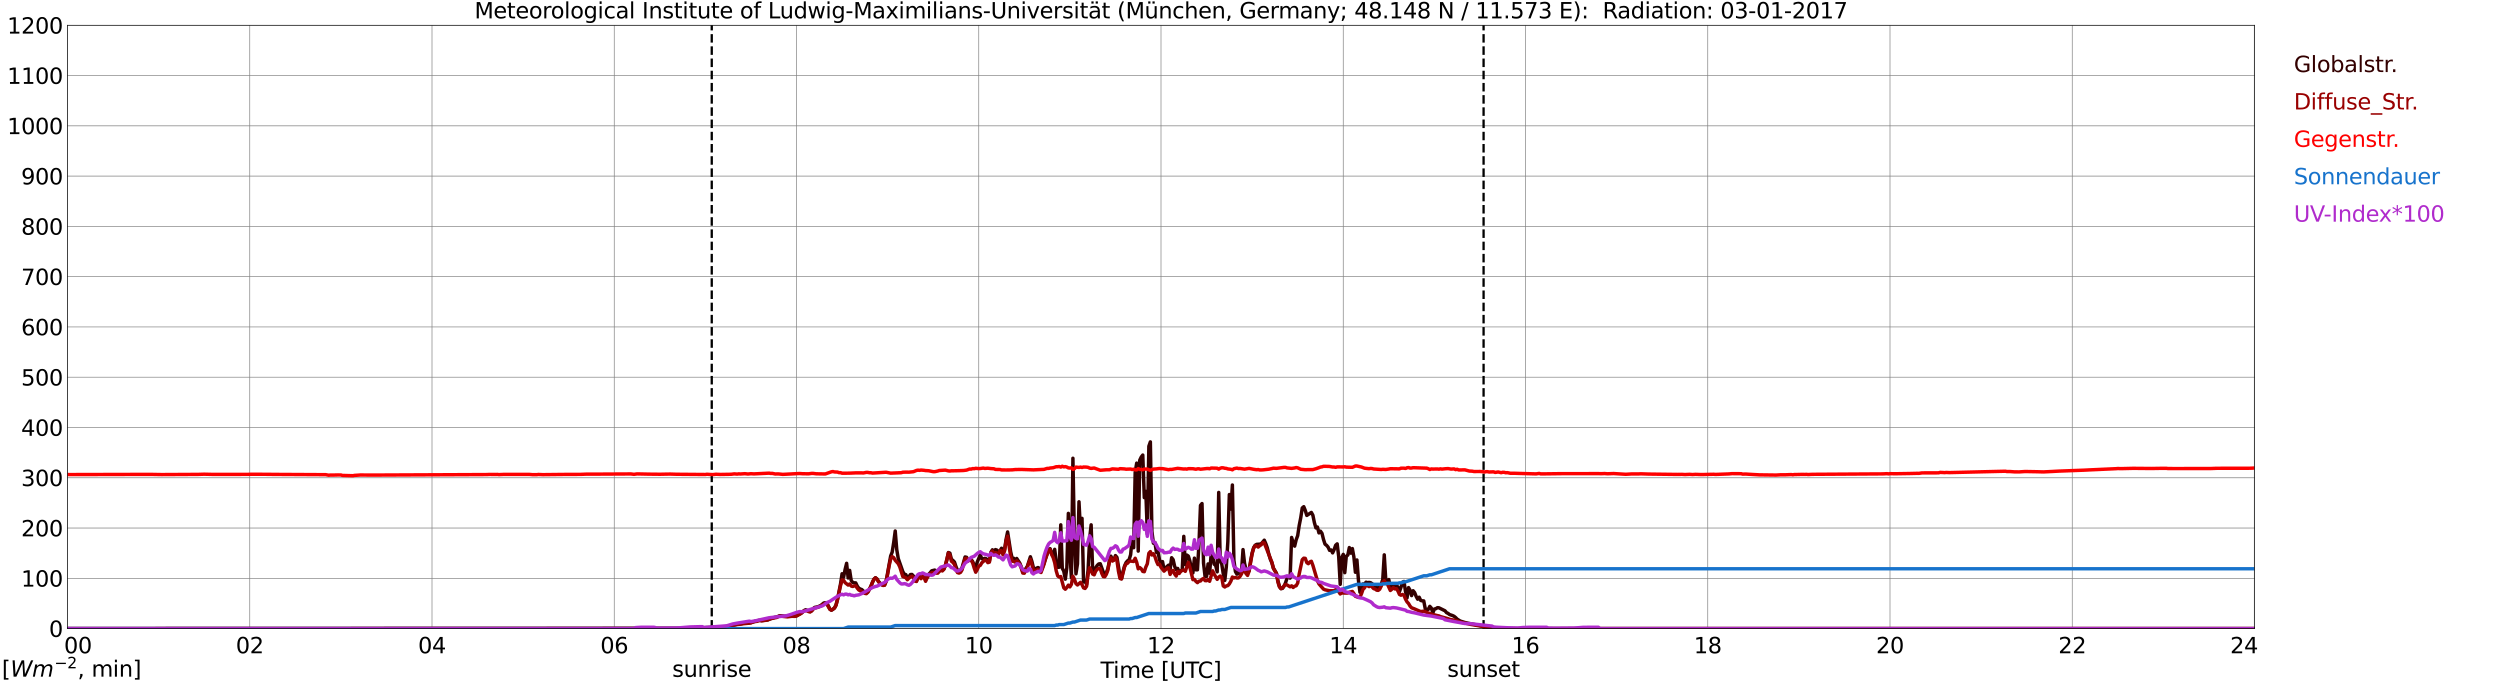 <?xml version="1.0" encoding="utf-8" standalone="no"?>
<!DOCTYPE svg PUBLIC "-//W3C//DTD SVG 1.1//EN"
  "http://www.w3.org/Graphics/SVG/1.1/DTD/svg11.dtd">
<svg xmlns:xlink="http://www.w3.org/1999/xlink" width="1085.4pt" height="296.64pt" viewBox="0 0 1085.4 296.64" xmlns="http://www.w3.org/2000/svg" version="1.1">
 <defs>
  <style type="text/css">*{stroke-linejoin: round; stroke-linecap: butt}</style>
 </defs>
 <g id="figure_1">
  <g id="patch_1">
   <path d="M 0 296.64 
L 1085.4 296.64 
L 1085.4 0 
L 0 0 
z
" style="fill: #ffffff"/>
  </g>
  <g id="axes_1">
   <g id="patch_2">
    <path d="M 29.306 272.909 
L 978.814 272.909 
L 978.814 10.976 
L 29.306 10.976 
z
" style="fill: #ffffff"/>
   </g>
   <g id="patch_3">
    <path d="M 978.814 272.909 
L 978.814 272.909 
L 978.814 10.976 
L 978.814 10.976 
z
" clip-path="url(#pb90d6bf79d)" style="fill: #d3d3d3; opacity: 0.25; stroke: #d3d3d3; stroke-linejoin: miter"/>
   </g>
   <g id="matplotlib.axis_1">
    <g id="xtick_1">
     <g id="line2d_1">
      <path d="M 29.306 272.909 
L 29.306 10.976 
" clip-path="url(#pb90d6bf79d)" style="fill: none; stroke: #808080; stroke-width: 0.3; stroke-linecap: square"/>
     </g>
     <g id="line2d_2"/>
     <g id="text_1">
      <!--    00 -->
      <g transform="translate(18.733 283.627) scale(0.095 -0.095)">
       <defs>
        <path id="DejaVuSans-20" transform="scale(0.016)"/>
        <path id="DejaVuSans-30" d="M 2034 4250 
Q 1547 4250 1301 3770 
Q 1056 3291 1056 2328 
Q 1056 1369 1301 889 
Q 1547 409 2034 409 
Q 2525 409 2770 889 
Q 3016 1369 3016 2328 
Q 3016 3291 2770 3770 
Q 2525 4250 2034 4250 
z
M 2034 4750 
Q 2819 4750 3233 4129 
Q 3647 3509 3647 2328 
Q 3647 1150 3233 529 
Q 2819 -91 2034 -91 
Q 1250 -91 836 529 
Q 422 1150 422 2328 
Q 422 3509 836 4129 
Q 1250 4750 2034 4750 
z
" transform="scale(0.016)"/>
       </defs>
       <use xlink:href="#DejaVuSans-20"/>
       <use xlink:href="#DejaVuSans-20" transform="translate(31.787 0)"/>
       <use xlink:href="#DejaVuSans-20" transform="translate(63.574 0)"/>
       <use xlink:href="#DejaVuSans-30" transform="translate(95.361 0)"/>
       <use xlink:href="#DejaVuSans-30" transform="translate(158.984 0)"/>
      </g>
     </g>
    </g>
    <g id="xtick_2">
     <g id="line2d_3">
      <path d="M 108.431 272.909 
L 108.431 10.976 
" clip-path="url(#pb90d6bf79d)" style="fill: none; stroke: #808080; stroke-width: 0.3; stroke-linecap: square"/>
     </g>
     <g id="line2d_4"/>
     <g id="text_2">
      <!-- 02 -->
      <g transform="translate(102.387 283.627) scale(0.095 -0.095)">
       <defs>
        <path id="DejaVuSans-32" d="M 1228 531 
L 3431 531 
L 3431 0 
L 469 0 
L 469 531 
Q 828 903 1448 1529 
Q 2069 2156 2228 2338 
Q 2531 2678 2651 2914 
Q 2772 3150 2772 3378 
Q 2772 3750 2511 3984 
Q 2250 4219 1831 4219 
Q 1534 4219 1204 4116 
Q 875 4013 500 3803 
L 500 4441 
Q 881 4594 1212 4672 
Q 1544 4750 1819 4750 
Q 2544 4750 2975 4387 
Q 3406 4025 3406 3419 
Q 3406 3131 3298 2873 
Q 3191 2616 2906 2266 
Q 2828 2175 2409 1742 
Q 1991 1309 1228 531 
z
" transform="scale(0.016)"/>
       </defs>
       <use xlink:href="#DejaVuSans-30"/>
       <use xlink:href="#DejaVuSans-32" transform="translate(63.623 0)"/>
      </g>
     </g>
    </g>
    <g id="xtick_3">
     <g id="line2d_5">
      <path d="M 187.557 272.909 
L 187.557 10.976 
" clip-path="url(#pb90d6bf79d)" style="fill: none; stroke: #808080; stroke-width: 0.3; stroke-linecap: square"/>
     </g>
     <g id="line2d_6"/>
     <g id="text_3">
      <!-- 04 -->
      <g transform="translate(181.513 283.627) scale(0.095 -0.095)">
       <defs>
        <path id="DejaVuSans-34" d="M 2419 4116 
L 825 1625 
L 2419 1625 
L 2419 4116 
z
M 2253 4666 
L 3047 4666 
L 3047 1625 
L 3713 1625 
L 3713 1100 
L 3047 1100 
L 3047 0 
L 2419 0 
L 2419 1100 
L 313 1100 
L 313 1709 
L 2253 4666 
z
" transform="scale(0.016)"/>
       </defs>
       <use xlink:href="#DejaVuSans-30"/>
       <use xlink:href="#DejaVuSans-34" transform="translate(63.623 0)"/>
      </g>
     </g>
    </g>
    <g id="xtick_4">
     <g id="line2d_7">
      <path d="M 266.683 272.909 
L 266.683 10.976 
" clip-path="url(#pb90d6bf79d)" style="fill: none; stroke: #808080; stroke-width: 0.3; stroke-linecap: square"/>
     </g>
     <g id="line2d_8"/>
     <g id="text_4">
      <!-- 06 -->
      <g transform="translate(260.638 283.627) scale(0.095 -0.095)">
       <defs>
        <path id="DejaVuSans-36" d="M 2113 2584 
Q 1688 2584 1439 2293 
Q 1191 2003 1191 1497 
Q 1191 994 1439 701 
Q 1688 409 2113 409 
Q 2538 409 2786 701 
Q 3034 994 3034 1497 
Q 3034 2003 2786 2293 
Q 2538 2584 2113 2584 
z
M 3366 4563 
L 3366 3988 
Q 3128 4100 2886 4159 
Q 2644 4219 2406 4219 
Q 1781 4219 1451 3797 
Q 1122 3375 1075 2522 
Q 1259 2794 1537 2939 
Q 1816 3084 2150 3084 
Q 2853 3084 3261 2657 
Q 3669 2231 3669 1497 
Q 3669 778 3244 343 
Q 2819 -91 2113 -91 
Q 1303 -91 875 529 
Q 447 1150 447 2328 
Q 447 3434 972 4092 
Q 1497 4750 2381 4750 
Q 2619 4750 2861 4703 
Q 3103 4656 3366 4563 
z
" transform="scale(0.016)"/>
       </defs>
       <use xlink:href="#DejaVuSans-30"/>
       <use xlink:href="#DejaVuSans-36" transform="translate(63.623 0)"/>
      </g>
     </g>
    </g>
    <g id="xtick_5">
     <g id="line2d_9">
      <path d="M 345.808 272.909 
L 345.808 10.976 
" clip-path="url(#pb90d6bf79d)" style="fill: none; stroke: #808080; stroke-width: 0.3; stroke-linecap: square"/>
     </g>
     <g id="line2d_10"/>
     <g id="text_5">
      <!-- 08 -->
      <g transform="translate(339.764 283.627) scale(0.095 -0.095)">
       <defs>
        <path id="DejaVuSans-38" d="M 2034 2216 
Q 1584 2216 1326 1975 
Q 1069 1734 1069 1313 
Q 1069 891 1326 650 
Q 1584 409 2034 409 
Q 2484 409 2743 651 
Q 3003 894 3003 1313 
Q 3003 1734 2745 1975 
Q 2488 2216 2034 2216 
z
M 1403 2484 
Q 997 2584 770 2862 
Q 544 3141 544 3541 
Q 544 4100 942 4425 
Q 1341 4750 2034 4750 
Q 2731 4750 3128 4425 
Q 3525 4100 3525 3541 
Q 3525 3141 3298 2862 
Q 3072 2584 2669 2484 
Q 3125 2378 3379 2068 
Q 3634 1759 3634 1313 
Q 3634 634 3220 271 
Q 2806 -91 2034 -91 
Q 1263 -91 848 271 
Q 434 634 434 1313 
Q 434 1759 690 2068 
Q 947 2378 1403 2484 
z
M 1172 3481 
Q 1172 3119 1398 2916 
Q 1625 2713 2034 2713 
Q 2441 2713 2670 2916 
Q 2900 3119 2900 3481 
Q 2900 3844 2670 4047 
Q 2441 4250 2034 4250 
Q 1625 4250 1398 4047 
Q 1172 3844 1172 3481 
z
" transform="scale(0.016)"/>
       </defs>
       <use xlink:href="#DejaVuSans-30"/>
       <use xlink:href="#DejaVuSans-38" transform="translate(63.623 0)"/>
      </g>
     </g>
    </g>
    <g id="xtick_6">
     <g id="line2d_11">
      <path d="M 424.934 272.909 
L 424.934 10.976 
" clip-path="url(#pb90d6bf79d)" style="fill: none; stroke: #808080; stroke-width: 0.3; stroke-linecap: square"/>
     </g>
     <g id="line2d_12"/>
     <g id="text_6">
      <!-- 10 -->
      <g transform="translate(418.89 283.627) scale(0.095 -0.095)">
       <defs>
        <path id="DejaVuSans-31" d="M 794 531 
L 1825 531 
L 1825 4091 
L 703 3866 
L 703 4441 
L 1819 4666 
L 2450 4666 
L 2450 531 
L 3481 531 
L 3481 0 
L 794 0 
L 794 531 
z
" transform="scale(0.016)"/>
       </defs>
       <use xlink:href="#DejaVuSans-31"/>
       <use xlink:href="#DejaVuSans-30" transform="translate(63.623 0)"/>
      </g>
     </g>
    </g>
    <g id="xtick_7">
     <g id="line2d_13">
      <path d="M 504.06 272.909 
L 504.06 10.976 
" clip-path="url(#pb90d6bf79d)" style="fill: none; stroke: #808080; stroke-width: 0.3; stroke-linecap: square"/>
     </g>
     <g id="line2d_14"/>
     <g id="text_7">
      <!-- 12 -->
      <g transform="translate(498.015 283.627) scale(0.095 -0.095)">
       <use xlink:href="#DejaVuSans-31"/>
       <use xlink:href="#DejaVuSans-32" transform="translate(63.623 0)"/>
      </g>
     </g>
    </g>
    <g id="xtick_8">
     <g id="line2d_15">
      <path d="M 583.185 272.909 
L 583.185 10.976 
" clip-path="url(#pb90d6bf79d)" style="fill: none; stroke: #808080; stroke-width: 0.3; stroke-linecap: square"/>
     </g>
     <g id="line2d_16"/>
     <g id="text_8">
      <!-- 14 -->
      <g transform="translate(577.141 283.627) scale(0.095 -0.095)">
       <use xlink:href="#DejaVuSans-31"/>
       <use xlink:href="#DejaVuSans-34" transform="translate(63.623 0)"/>
      </g>
     </g>
    </g>
    <g id="xtick_9">
     <g id="line2d_17">
      <path d="M 662.311 272.909 
L 662.311 10.976 
" clip-path="url(#pb90d6bf79d)" style="fill: none; stroke: #808080; stroke-width: 0.3; stroke-linecap: square"/>
     </g>
     <g id="line2d_18"/>
     <g id="text_9">
      <!-- 16 -->
      <g transform="translate(656.267 283.627) scale(0.095 -0.095)">
       <use xlink:href="#DejaVuSans-31"/>
       <use xlink:href="#DejaVuSans-36" transform="translate(63.623 0)"/>
      </g>
     </g>
    </g>
    <g id="xtick_10">
     <g id="line2d_19">
      <path d="M 741.437 272.909 
L 741.437 10.976 
" clip-path="url(#pb90d6bf79d)" style="fill: none; stroke: #808080; stroke-width: 0.3; stroke-linecap: square"/>
     </g>
     <g id="line2d_20"/>
     <g id="text_10">
      <!-- 18 -->
      <g transform="translate(735.392 283.627) scale(0.095 -0.095)">
       <use xlink:href="#DejaVuSans-31"/>
       <use xlink:href="#DejaVuSans-38" transform="translate(63.623 0)"/>
      </g>
     </g>
    </g>
    <g id="xtick_11">
     <g id="line2d_21">
      <path d="M 820.562 272.909 
L 820.562 10.976 
" clip-path="url(#pb90d6bf79d)" style="fill: none; stroke: #808080; stroke-width: 0.3; stroke-linecap: square"/>
     </g>
     <g id="line2d_22"/>
     <g id="text_11">
      <!-- 20 -->
      <g transform="translate(814.518 283.627) scale(0.095 -0.095)">
       <use xlink:href="#DejaVuSans-32"/>
       <use xlink:href="#DejaVuSans-30" transform="translate(63.623 0)"/>
      </g>
     </g>
    </g>
    <g id="xtick_12">
     <g id="line2d_23">
      <path d="M 899.688 272.909 
L 899.688 10.976 
" clip-path="url(#pb90d6bf79d)" style="fill: none; stroke: #808080; stroke-width: 0.3; stroke-linecap: square"/>
     </g>
     <g id="line2d_24"/>
     <g id="text_12">
      <!-- 22 -->
      <g transform="translate(893.644 283.627) scale(0.095 -0.095)">
       <use xlink:href="#DejaVuSans-32"/>
       <use xlink:href="#DejaVuSans-32" transform="translate(63.623 0)"/>
      </g>
     </g>
    </g>
    <g id="xtick_13">
     <g id="line2d_25">
      <path d="M 978.814 272.909 
L 978.814 10.976 
" clip-path="url(#pb90d6bf79d)" style="fill: none; stroke: #808080; stroke-width: 0.3; stroke-linecap: square"/>
     </g>
     <g id="line2d_26"/>
     <g id="text_13">
      <!-- 24    -->
      <g transform="translate(968.241 283.627) scale(0.095 -0.095)">
       <use xlink:href="#DejaVuSans-32"/>
       <use xlink:href="#DejaVuSans-34" transform="translate(63.623 0)"/>
       <use xlink:href="#DejaVuSans-20" transform="translate(127.246 0)"/>
       <use xlink:href="#DejaVuSans-20" transform="translate(159.033 0)"/>
       <use xlink:href="#DejaVuSans-20" transform="translate(190.82 0)"/>
      </g>
     </g>
    </g>
    <g id="text_14">
     <!-- Time [UTC] -->
     <g transform="translate(477.806 294.322) scale(0.095 -0.095)">
      <defs>
       <path id="DejaVuSans-54" d="M -19 4666 
L 3928 4666 
L 3928 4134 
L 2272 4134 
L 2272 0 
L 1638 0 
L 1638 4134 
L -19 4134 
L -19 4666 
z
" transform="scale(0.016)"/>
       <path id="DejaVuSans-69" d="M 603 3500 
L 1178 3500 
L 1178 0 
L 603 0 
L 603 3500 
z
M 603 4863 
L 1178 4863 
L 1178 4134 
L 603 4134 
L 603 4863 
z
" transform="scale(0.016)"/>
       <path id="DejaVuSans-6d" d="M 3328 2828 
Q 3544 3216 3844 3400 
Q 4144 3584 4550 3584 
Q 5097 3584 5394 3201 
Q 5691 2819 5691 2113 
L 5691 0 
L 5113 0 
L 5113 2094 
Q 5113 2597 4934 2840 
Q 4756 3084 4391 3084 
Q 3944 3084 3684 2787 
Q 3425 2491 3425 1978 
L 3425 0 
L 2847 0 
L 2847 2094 
Q 2847 2600 2669 2842 
Q 2491 3084 2119 3084 
Q 1678 3084 1418 2786 
Q 1159 2488 1159 1978 
L 1159 0 
L 581 0 
L 581 3500 
L 1159 3500 
L 1159 2956 
Q 1356 3278 1631 3431 
Q 1906 3584 2284 3584 
Q 2666 3584 2933 3390 
Q 3200 3197 3328 2828 
z
" transform="scale(0.016)"/>
       <path id="DejaVuSans-65" d="M 3597 1894 
L 3597 1613 
L 953 1613 
Q 991 1019 1311 708 
Q 1631 397 2203 397 
Q 2534 397 2845 478 
Q 3156 559 3463 722 
L 3463 178 
Q 3153 47 2828 -22 
Q 2503 -91 2169 -91 
Q 1331 -91 842 396 
Q 353 884 353 1716 
Q 353 2575 817 3079 
Q 1281 3584 2069 3584 
Q 2775 3584 3186 3129 
Q 3597 2675 3597 1894 
z
M 3022 2063 
Q 3016 2534 2758 2815 
Q 2500 3097 2075 3097 
Q 1594 3097 1305 2825 
Q 1016 2553 972 2059 
L 3022 2063 
z
" transform="scale(0.016)"/>
       <path id="DejaVuSans-5b" d="M 550 4863 
L 1875 4863 
L 1875 4416 
L 1125 4416 
L 1125 -397 
L 1875 -397 
L 1875 -844 
L 550 -844 
L 550 4863 
z
" transform="scale(0.016)"/>
       <path id="DejaVuSans-55" d="M 556 4666 
L 1191 4666 
L 1191 1831 
Q 1191 1081 1462 751 
Q 1734 422 2344 422 
Q 2950 422 3222 751 
Q 3494 1081 3494 1831 
L 3494 4666 
L 4128 4666 
L 4128 1753 
Q 4128 841 3676 375 
Q 3225 -91 2344 -91 
Q 1459 -91 1007 375 
Q 556 841 556 1753 
L 556 4666 
z
" transform="scale(0.016)"/>
       <path id="DejaVuSans-43" d="M 4122 4306 
L 4122 3641 
Q 3803 3938 3442 4084 
Q 3081 4231 2675 4231 
Q 1875 4231 1450 3742 
Q 1025 3253 1025 2328 
Q 1025 1406 1450 917 
Q 1875 428 2675 428 
Q 3081 428 3442 575 
Q 3803 722 4122 1019 
L 4122 359 
Q 3791 134 3420 21 
Q 3050 -91 2638 -91 
Q 1578 -91 968 557 
Q 359 1206 359 2328 
Q 359 3453 968 4101 
Q 1578 4750 2638 4750 
Q 3056 4750 3426 4639 
Q 3797 4528 4122 4306 
z
" transform="scale(0.016)"/>
       <path id="DejaVuSans-5d" d="M 1947 4863 
L 1947 -844 
L 622 -844 
L 622 -397 
L 1369 -397 
L 1369 4416 
L 622 4416 
L 622 4863 
L 1947 4863 
z
" transform="scale(0.016)"/>
      </defs>
      <use xlink:href="#DejaVuSans-54"/>
      <use xlink:href="#DejaVuSans-69" transform="translate(57.959 0)"/>
      <use xlink:href="#DejaVuSans-6d" transform="translate(85.742 0)"/>
      <use xlink:href="#DejaVuSans-65" transform="translate(183.154 0)"/>
      <use xlink:href="#DejaVuSans-20" transform="translate(244.678 0)"/>
      <use xlink:href="#DejaVuSans-5b" transform="translate(276.465 0)"/>
      <use xlink:href="#DejaVuSans-55" transform="translate(315.479 0)"/>
      <use xlink:href="#DejaVuSans-54" transform="translate(388.672 0)"/>
      <use xlink:href="#DejaVuSans-43" transform="translate(443.881 0)"/>
      <use xlink:href="#DejaVuSans-5d" transform="translate(513.705 0)"/>
     </g>
    </g>
   </g>
   <g id="matplotlib.axis_2">
    <g id="ytick_1">
     <g id="line2d_27">
      <path d="M 29.306 272.909 
L 978.814 272.909 
" clip-path="url(#pb90d6bf79d)" style="fill: none; stroke: #808080; stroke-width: 0.3; stroke-linecap: square"/>
     </g>
     <g id="line2d_28"/>
     <g id="text_15">
      <!-- 0 -->
      <g transform="translate(21.261 276.518) scale(0.095 -0.095)">
       <use xlink:href="#DejaVuSans-30"/>
      </g>
     </g>
    </g>
    <g id="ytick_2">
     <g id="line2d_29">
      <path d="M 29.306 251.081 
L 978.814 251.081 
" clip-path="url(#pb90d6bf79d)" style="fill: none; stroke: #808080; stroke-width: 0.3; stroke-linecap: square"/>
     </g>
     <g id="line2d_30"/>
     <g id="text_16">
      <!-- 100 -->
      <g transform="translate(9.173 254.69) scale(0.095 -0.095)">
       <use xlink:href="#DejaVuSans-31"/>
       <use xlink:href="#DejaVuSans-30" transform="translate(63.623 0)"/>
       <use xlink:href="#DejaVuSans-30" transform="translate(127.246 0)"/>
      </g>
     </g>
    </g>
    <g id="ytick_3">
     <g id="line2d_31">
      <path d="M 29.306 229.253 
L 978.814 229.253 
" clip-path="url(#pb90d6bf79d)" style="fill: none; stroke: #808080; stroke-width: 0.3; stroke-linecap: square"/>
     </g>
     <g id="line2d_32"/>
     <g id="text_17">
      <!-- 200 -->
      <g transform="translate(9.173 232.863) scale(0.095 -0.095)">
       <use xlink:href="#DejaVuSans-32"/>
       <use xlink:href="#DejaVuSans-30" transform="translate(63.623 0)"/>
       <use xlink:href="#DejaVuSans-30" transform="translate(127.246 0)"/>
      </g>
     </g>
    </g>
    <g id="ytick_4">
     <g id="line2d_33">
      <path d="M 29.306 207.426 
L 978.814 207.426 
" clip-path="url(#pb90d6bf79d)" style="fill: none; stroke: #808080; stroke-width: 0.3; stroke-linecap: square"/>
     </g>
     <g id="line2d_34"/>
     <g id="text_18">
      <!-- 300 -->
      <g transform="translate(9.173 211.035) scale(0.095 -0.095)">
       <defs>
        <path id="DejaVuSans-33" d="M 2597 2516 
Q 3050 2419 3304 2112 
Q 3559 1806 3559 1356 
Q 3559 666 3084 287 
Q 2609 -91 1734 -91 
Q 1441 -91 1130 -33 
Q 819 25 488 141 
L 488 750 
Q 750 597 1062 519 
Q 1375 441 1716 441 
Q 2309 441 2620 675 
Q 2931 909 2931 1356 
Q 2931 1769 2642 2001 
Q 2353 2234 1838 2234 
L 1294 2234 
L 1294 2753 
L 1863 2753 
Q 2328 2753 2575 2939 
Q 2822 3125 2822 3475 
Q 2822 3834 2567 4026 
Q 2313 4219 1838 4219 
Q 1578 4219 1281 4162 
Q 984 4106 628 3988 
L 628 4550 
Q 988 4650 1302 4700 
Q 1616 4750 1894 4750 
Q 2613 4750 3031 4423 
Q 3450 4097 3450 3541 
Q 3450 3153 3228 2886 
Q 3006 2619 2597 2516 
z
" transform="scale(0.016)"/>
       </defs>
       <use xlink:href="#DejaVuSans-33"/>
       <use xlink:href="#DejaVuSans-30" transform="translate(63.623 0)"/>
       <use xlink:href="#DejaVuSans-30" transform="translate(127.246 0)"/>
      </g>
     </g>
    </g>
    <g id="ytick_5">
     <g id="line2d_35">
      <path d="M 29.306 185.598 
L 978.814 185.598 
" clip-path="url(#pb90d6bf79d)" style="fill: none; stroke: #808080; stroke-width: 0.3; stroke-linecap: square"/>
     </g>
     <g id="line2d_36"/>
     <g id="text_19">
      <!-- 400 -->
      <g transform="translate(9.173 189.207) scale(0.095 -0.095)">
       <use xlink:href="#DejaVuSans-34"/>
       <use xlink:href="#DejaVuSans-30" transform="translate(63.623 0)"/>
       <use xlink:href="#DejaVuSans-30" transform="translate(127.246 0)"/>
      </g>
     </g>
    </g>
    <g id="ytick_6">
     <g id="line2d_37">
      <path d="M 29.306 163.77 
L 978.814 163.77 
" clip-path="url(#pb90d6bf79d)" style="fill: none; stroke: #808080; stroke-width: 0.3; stroke-linecap: square"/>
     </g>
     <g id="line2d_38"/>
     <g id="text_20">
      <!-- 500 -->
      <g transform="translate(9.173 167.379) scale(0.095 -0.095)">
       <defs>
        <path id="DejaVuSans-35" d="M 691 4666 
L 3169 4666 
L 3169 4134 
L 1269 4134 
L 1269 2991 
Q 1406 3038 1543 3061 
Q 1681 3084 1819 3084 
Q 2600 3084 3056 2656 
Q 3513 2228 3513 1497 
Q 3513 744 3044 326 
Q 2575 -91 1722 -91 
Q 1428 -91 1123 -41 
Q 819 9 494 109 
L 494 744 
Q 775 591 1075 516 
Q 1375 441 1709 441 
Q 2250 441 2565 725 
Q 2881 1009 2881 1497 
Q 2881 1984 2565 2268 
Q 2250 2553 1709 2553 
Q 1456 2553 1204 2497 
Q 953 2441 691 2322 
L 691 4666 
z
" transform="scale(0.016)"/>
       </defs>
       <use xlink:href="#DejaVuSans-35"/>
       <use xlink:href="#DejaVuSans-30" transform="translate(63.623 0)"/>
       <use xlink:href="#DejaVuSans-30" transform="translate(127.246 0)"/>
      </g>
     </g>
    </g>
    <g id="ytick_7">
     <g id="line2d_39">
      <path d="M 29.306 141.942 
L 978.814 141.942 
" clip-path="url(#pb90d6bf79d)" style="fill: none; stroke: #808080; stroke-width: 0.3; stroke-linecap: square"/>
     </g>
     <g id="line2d_40"/>
     <g id="text_21">
      <!-- 600 -->
      <g transform="translate(9.173 145.551) scale(0.095 -0.095)">
       <use xlink:href="#DejaVuSans-36"/>
       <use xlink:href="#DejaVuSans-30" transform="translate(63.623 0)"/>
       <use xlink:href="#DejaVuSans-30" transform="translate(127.246 0)"/>
      </g>
     </g>
    </g>
    <g id="ytick_8">
     <g id="line2d_41">
      <path d="M 29.306 120.114 
L 978.814 120.114 
" clip-path="url(#pb90d6bf79d)" style="fill: none; stroke: #808080; stroke-width: 0.3; stroke-linecap: square"/>
     </g>
     <g id="line2d_42"/>
     <g id="text_22">
      <!-- 700 -->
      <g transform="translate(9.173 123.724) scale(0.095 -0.095)">
       <defs>
        <path id="DejaVuSans-37" d="M 525 4666 
L 3525 4666 
L 3525 4397 
L 1831 0 
L 1172 0 
L 2766 4134 
L 525 4134 
L 525 4666 
z
" transform="scale(0.016)"/>
       </defs>
       <use xlink:href="#DejaVuSans-37"/>
       <use xlink:href="#DejaVuSans-30" transform="translate(63.623 0)"/>
       <use xlink:href="#DejaVuSans-30" transform="translate(127.246 0)"/>
      </g>
     </g>
    </g>
    <g id="ytick_9">
     <g id="line2d_43">
      <path d="M 29.306 98.287 
L 978.814 98.287 
" clip-path="url(#pb90d6bf79d)" style="fill: none; stroke: #808080; stroke-width: 0.3; stroke-linecap: square"/>
     </g>
     <g id="line2d_44"/>
     <g id="text_23">
      <!-- 800 -->
      <g transform="translate(9.173 101.896) scale(0.095 -0.095)">
       <use xlink:href="#DejaVuSans-38"/>
       <use xlink:href="#DejaVuSans-30" transform="translate(63.623 0)"/>
       <use xlink:href="#DejaVuSans-30" transform="translate(127.246 0)"/>
      </g>
     </g>
    </g>
    <g id="ytick_10">
     <g id="line2d_45">
      <path d="M 29.306 76.459 
L 978.814 76.459 
" clip-path="url(#pb90d6bf79d)" style="fill: none; stroke: #808080; stroke-width: 0.3; stroke-linecap: square"/>
     </g>
     <g id="line2d_46"/>
     <g id="text_24">
      <!-- 900 -->
      <g transform="translate(9.173 80.068) scale(0.095 -0.095)">
       <defs>
        <path id="DejaVuSans-39" d="M 703 97 
L 703 672 
Q 941 559 1184 500 
Q 1428 441 1663 441 
Q 2288 441 2617 861 
Q 2947 1281 2994 2138 
Q 2813 1869 2534 1725 
Q 2256 1581 1919 1581 
Q 1219 1581 811 2004 
Q 403 2428 403 3163 
Q 403 3881 828 4315 
Q 1253 4750 1959 4750 
Q 2769 4750 3195 4129 
Q 3622 3509 3622 2328 
Q 3622 1225 3098 567 
Q 2575 -91 1691 -91 
Q 1453 -91 1209 -44 
Q 966 3 703 97 
z
M 1959 2075 
Q 2384 2075 2632 2365 
Q 2881 2656 2881 3163 
Q 2881 3666 2632 3958 
Q 2384 4250 1959 4250 
Q 1534 4250 1286 3958 
Q 1038 3666 1038 3163 
Q 1038 2656 1286 2365 
Q 1534 2075 1959 2075 
z
" transform="scale(0.016)"/>
       </defs>
       <use xlink:href="#DejaVuSans-39"/>
       <use xlink:href="#DejaVuSans-30" transform="translate(63.623 0)"/>
       <use xlink:href="#DejaVuSans-30" transform="translate(127.246 0)"/>
      </g>
     </g>
    </g>
    <g id="ytick_11">
     <g id="line2d_47">
      <path d="M 29.306 54.631 
L 978.814 54.631 
" clip-path="url(#pb90d6bf79d)" style="fill: none; stroke: #808080; stroke-width: 0.3; stroke-linecap: square"/>
     </g>
     <g id="line2d_48"/>
     <g id="text_25">
      <!-- 1000 -->
      <g transform="translate(3.128 58.24) scale(0.095 -0.095)">
       <use xlink:href="#DejaVuSans-31"/>
       <use xlink:href="#DejaVuSans-30" transform="translate(63.623 0)"/>
       <use xlink:href="#DejaVuSans-30" transform="translate(127.246 0)"/>
       <use xlink:href="#DejaVuSans-30" transform="translate(190.869 0)"/>
      </g>
     </g>
    </g>
    <g id="ytick_12">
     <g id="line2d_49">
      <path d="M 29.306 32.803 
L 978.814 32.803 
" clip-path="url(#pb90d6bf79d)" style="fill: none; stroke: #808080; stroke-width: 0.3; stroke-linecap: square"/>
     </g>
     <g id="line2d_50"/>
     <g id="text_26">
      <!-- 1100 -->
      <g transform="translate(3.128 36.413) scale(0.095 -0.095)">
       <use xlink:href="#DejaVuSans-31"/>
       <use xlink:href="#DejaVuSans-31" transform="translate(63.623 0)"/>
       <use xlink:href="#DejaVuSans-30" transform="translate(127.246 0)"/>
       <use xlink:href="#DejaVuSans-30" transform="translate(190.869 0)"/>
      </g>
     </g>
    </g>
    <g id="ytick_13">
     <g id="line2d_51">
      <path d="M 29.306 10.976 
L 978.814 10.976 
" clip-path="url(#pb90d6bf79d)" style="fill: none; stroke: #808080; stroke-width: 0.3; stroke-linecap: square"/>
     </g>
     <g id="line2d_52"/>
     <g id="text_27">
      <!-- 1200 -->
      <g transform="translate(3.128 14.585) scale(0.095 -0.095)">
       <use xlink:href="#DejaVuSans-31"/>
       <use xlink:href="#DejaVuSans-32" transform="translate(63.623 0)"/>
       <use xlink:href="#DejaVuSans-30" transform="translate(127.246 0)"/>
       <use xlink:href="#DejaVuSans-30" transform="translate(190.869 0)"/>
      </g>
     </g>
    </g>
   </g>
   <g id="line2d_53">
    <path d="M 309.015 272.909 
L 309.015 10.976 
" clip-path="url(#pb90d6bf79d)" style="fill: none; stroke-dasharray: 3.7,1.6; stroke-dashoffset: 0; stroke: #000000"/>
   </g>
   <g id="line2d_54">
    <path d="M 644.112 272.909 
L 644.112 10.976 
" clip-path="url(#pb90d6bf79d)" style="fill: none; stroke-dasharray: 3.7,1.6; stroke-dashoffset: 0; stroke: #000000"/>
   </g>
   <g id="line2d_55">
    <path d="M 29.306 272.909 
L 301.63 272.826 
L 306.246 272.47 
L 308.883 272.381 
L 314.818 272.055 
L 316.796 271.73 
L 320.093 270.988 
L 321.411 270.87 
L 322.73 270.604 
L 324.049 270.573 
L 326.027 270.307 
L 328.005 269.685 
L 328.665 269.598 
L 329.324 269.36 
L 329.983 269.331 
L 330.643 269.449 
L 333.28 269.124 
L 335.258 268.353 
L 336.577 267.967 
L 337.236 267.88 
L 338.555 267.317 
L 340.533 267.524 
L 343.171 267.434 
L 343.83 267.347 
L 344.49 267.493 
L 345.149 267.493 
L 345.808 267.375 
L 347.787 266.28 
L 349.105 265.066 
L 349.765 264.739 
L 351.743 265.54 
L 352.402 265.153 
L 353.062 264.237 
L 353.721 263.704 
L 355.04 263.466 
L 356.359 262.875 
L 357.677 261.779 
L 358.337 261.689 
L 358.996 261.807 
L 360.315 264.444 
L 360.974 264.918 
L 361.634 264.533 
L 362.293 263.97 
L 362.952 262.696 
L 363.612 260.179 
L 364.93 253.484 
L 365.59 249.101 
L 366.249 250.642 
L 366.909 247.235 
L 367.568 244.57 
L 368.227 250.939 
L 368.887 247.65 
L 369.546 251.974 
L 370.206 252.893 
L 370.865 253.041 
L 371.524 253.07 
L 372.184 254.462 
L 372.843 255.351 
L 373.502 255.737 
L 374.162 255.973 
L 375.481 257.217 
L 376.14 257.394 
L 376.799 257.009 
L 378.118 254.611 
L 378.777 252.803 
L 379.437 251.472 
L 380.096 250.819 
L 380.756 251.382 
L 381.415 252.419 
L 382.734 253.871 
L 383.393 253.988 
L 384.053 253.93 
L 384.712 252.389 
L 386.69 241.372 
L 387.349 239.713 
L 388.009 235.537 
L 388.668 230.532 
L 389.328 238.587 
L 389.987 242.498 
L 391.965 248.184 
L 392.624 249.28 
L 393.284 249.488 
L 393.943 250.939 
L 394.603 250.435 
L 395.262 249.457 
L 395.921 249.398 
L 396.581 250.079 
L 397.24 251.323 
L 397.899 252.212 
L 398.559 250.671 
L 399.218 250.11 
L 399.878 250.878 
L 400.537 249.368 
L 401.196 249.872 
L 401.856 251.679 
L 403.175 249.457 
L 404.493 247.829 
L 405.812 247.503 
L 406.471 247.918 
L 407.131 248.064 
L 407.79 247.857 
L 408.45 247.207 
L 409.109 247.532 
L 409.768 247.117 
L 410.428 245.578 
L 411.087 243.118 
L 411.746 239.892 
L 412.406 240.158 
L 413.065 242.793 
L 413.725 243.326 
L 414.384 244.009 
L 415.043 245.993 
L 415.703 247.591 
L 416.362 247.77 
L 417.022 247.442 
L 417.681 246.467 
L 419 241.815 
L 419.659 241.964 
L 420.318 243.446 
L 421.637 242.911 
L 422.297 243.801 
L 422.956 245.489 
L 423.615 246.2 
L 424.275 244.009 
L 425.593 240.898 
L 426.253 242.586 
L 426.912 242.616 
L 427.572 242.409 
L 428.231 242.616 
L 428.89 243.474 
L 429.55 243.681 
L 430.209 239.803 
L 430.869 238.707 
L 431.528 240.01 
L 432.187 238.617 
L 432.847 238.855 
L 433.506 240.246 
L 434.825 238.026 
L 435.484 240.069 
L 436.144 238.617 
L 436.803 234.145 
L 437.462 230.947 
L 438.781 239.506 
L 439.44 242.378 
L 440.1 242.378 
L 440.759 243.208 
L 441.419 242.468 
L 442.737 244.483 
L 443.397 246.111 
L 444.056 248.243 
L 444.716 248.628 
L 445.375 246.851 
L 446.034 245.873 
L 447.353 241.728 
L 448.012 243.771 
L 448.672 246.554 
L 449.331 246.999 
L 450.65 246.408 
L 451.309 246.761 
L 451.969 247.857 
L 452.628 246.318 
L 453.947 242.557 
L 455.266 238.469 
L 455.925 238.233 
L 456.584 240.484 
L 457.244 240.809 
L 457.903 238.5 
L 458.563 243.622 
L 459.222 246.318 
L 459.881 246.259 
L 460.541 227.867 
L 461.2 246.702 
L 461.859 248.036 
L 462.519 251.441 
L 463.178 246.495 
L 463.838 222.89 
L 464.497 240.038 
L 465.156 250.791 
L 465.816 198.961 
L 466.475 233.909 
L 467.134 249.132 
L 467.794 244.836 
L 468.453 217.857 
L 469.113 230.591 
L 469.772 225.054 
L 470.431 252.685 
L 471.091 252.153 
L 471.75 253.753 
L 472.409 247.355 
L 473.069 233.938 
L 473.728 227.867 
L 474.388 247.857 
L 475.047 247.77 
L 475.706 246.495 
L 476.366 245.489 
L 477.025 244.836 
L 477.685 244.749 
L 479.003 248.392 
L 479.663 249.221 
L 480.322 248.628 
L 480.981 246.94 
L 481.641 243.712 
L 482.3 241.462 
L 482.96 243.059 
L 483.619 243.118 
L 484.278 241.224 
L 484.938 241.994 
L 486.256 249.961 
L 486.916 251.234 
L 487.575 248.154 
L 488.235 245.725 
L 488.894 244.245 
L 489.553 243.474 
L 490.213 243 
L 490.872 240.839 
L 491.532 233.82 
L 492.191 237.788 
L 492.85 205.003 
L 493.51 201.063 
L 494.169 239.27 
L 494.828 199.79 
L 495.488 198.428 
L 496.147 197.568 
L 496.807 216.05 
L 497.466 213.326 
L 498.125 231.836 
L 498.785 193.748 
L 499.444 191.851 
L 500.103 230.681 
L 500.763 235.834 
L 501.422 235.537 
L 502.082 239.862 
L 502.741 239.447 
L 503.4 243 
L 504.06 244.629 
L 504.719 243.83 
L 505.379 247.176 
L 506.038 246.702 
L 506.697 245.932 
L 507.357 245.371 
L 508.016 247.207 
L 508.675 242.143 
L 509.335 243 
L 509.994 245.932 
L 510.654 247.266 
L 511.313 246.792 
L 511.972 248.51 
L 513.291 247.296 
L 513.95 232.872 
L 514.61 245.133 
L 515.269 240.988 
L 515.929 241.431 
L 516.588 243.533 
L 517.247 246.792 
L 517.907 248.717 
L 518.566 242.319 
L 519.226 247.383 
L 519.885 247.383 
L 520.544 236.042 
L 521.204 219.396 
L 521.863 218.625 
L 522.522 244.483 
L 523.182 250.256 
L 523.841 250.287 
L 524.501 244.836 
L 525.16 248.866 
L 525.819 240.809 
L 526.479 241.283 
L 527.138 244.956 
L 527.797 245.489 
L 528.457 248.272 
L 529.116 213.799 
L 529.776 243.622 
L 530.435 244.897 
L 531.094 249.16 
L 531.754 251.974 
L 532.413 246.139 
L 533.073 235.3 
L 533.732 214.716 
L 534.391 221.024 
L 535.051 210.571 
L 535.71 243.238 
L 536.369 248.154 
L 537.029 249.28 
L 537.688 248.361 
L 538.348 249.221 
L 539.007 248.333 
L 539.666 238.617 
L 540.326 244.541 
L 540.985 247.235 
L 541.644 248.894 
L 542.304 247.829 
L 542.963 243.533 
L 543.623 240.097 
L 544.282 237.76 
L 544.941 236.723 
L 545.601 236.336 
L 546.919 236.249 
L 547.579 236.101 
L 548.898 234.531 
L 549.557 236.042 
L 550.216 237.877 
L 550.876 240.602 
L 551.535 242.852 
L 552.195 244.334 
L 552.854 246.643 
L 554.173 248.866 
L 554.832 252.181 
L 555.491 254.58 
L 556.151 255.588 
L 556.81 255.44 
L 557.47 254.521 
L 558.129 253.041 
L 558.788 250.998 
L 559.448 250.404 
L 560.107 250.998 
L 560.766 233.346 
L 561.426 235.566 
L 562.085 237.107 
L 562.745 234.352 
L 563.404 232.547 
L 564.063 228.134 
L 564.723 224.816 
L 565.382 220.551 
L 566.042 219.987 
L 566.701 221.618 
L 567.36 223.779 
L 569.338 222.476 
L 569.998 223.692 
L 570.657 226.918 
L 571.317 229.199 
L 571.976 228.815 
L 572.635 231.362 
L 573.295 230.622 
L 573.954 231.569 
L 574.613 234.204 
L 575.273 236.249 
L 575.932 236.751 
L 576.592 237.522 
L 577.251 238.943 
L 577.91 238.766 
L 578.57 240.038 
L 579.229 238.617 
L 579.889 236.723 
L 580.548 236.129 
L 581.207 241.638 
L 581.867 253.692 
L 582.526 242.143 
L 583.185 240.691 
L 583.845 248.628 
L 584.504 241.49 
L 585.164 240.988 
L 585.823 237.729 
L 586.482 240.158 
L 587.142 238.174 
L 587.801 241.815 
L 588.46 248.451 
L 589.12 243.118 
L 589.779 251.915 
L 590.439 257.127 
L 591.098 256.152 
L 591.757 253.545 
L 592.417 253.633 
L 593.076 252.775 
L 593.736 252.952 
L 594.395 252.864 
L 595.054 252.982 
L 595.714 253.425 
L 596.373 254.226 
L 597.692 255.115 
L 598.351 255.263 
L 599.011 254.936 
L 599.67 253.781 
L 600.329 251.62 
L 600.989 240.898 
L 601.648 251.797 
L 602.307 252.035 
L 602.967 251.62 
L 603.626 254.877 
L 604.286 254.521 
L 604.945 253.633 
L 605.604 254.226 
L 606.264 254.078 
L 606.923 254.936 
L 607.582 256.861 
L 608.242 255.025 
L 608.901 252.803 
L 609.561 252.45 
L 610.22 256.92 
L 610.879 259.587 
L 611.539 255.115 
L 612.198 256.269 
L 612.858 258.579 
L 613.517 256.477 
L 614.176 257.276 
L 614.836 258.935 
L 615.495 260.148 
L 616.154 259.29 
L 616.814 260.683 
L 617.473 260.86 
L 618.133 260.89 
L 618.792 264.326 
L 619.451 264.592 
L 620.111 264.562 
L 620.77 263.259 
L 621.429 263.999 
L 622.089 266.072 
L 622.748 264.413 
L 623.408 264.265 
L 624.067 263.822 
L 624.726 263.881 
L 627.364 265.184 
L 628.023 265.983 
L 628.683 266.31 
L 629.342 266.812 
L 630.661 267.258 
L 631.32 267.583 
L 631.98 268.115 
L 632.639 268.796 
L 633.958 269.626 
L 635.936 270.248 
L 637.255 270.545 
L 641.87 271.464 
L 645.167 272.114 
L 651.102 272.677 
L 651.761 272.909 
L 978.154 272.909 
L 978.154 272.909 
" clip-path="url(#pb90d6bf79d)" style="fill: none; stroke: #330000; stroke-width: 1.5; stroke-linecap: square"/>
   </g>
   <g id="line2d_56">
    <path d="M 29.306 272.909 
L 302.949 272.815 
L 310.861 272.396 
L 312.839 272.352 
L 313.499 272.228 
L 314.818 272.186 
L 316.796 271.892 
L 320.093 271.136 
L 321.411 271.01 
L 322.73 270.8 
L 325.368 270.549 
L 326.027 270.423 
L 327.346 269.918 
L 328.665 269.75 
L 329.324 269.499 
L 329.983 269.414 
L 330.643 269.541 
L 331.961 269.373 
L 333.28 269.163 
L 334.599 268.617 
L 336.577 268.198 
L 337.236 268.072 
L 337.896 267.653 
L 338.555 267.485 
L 341.852 267.821 
L 343.171 267.653 
L 343.83 267.568 
L 345.149 267.609 
L 345.808 267.399 
L 347.787 266.308 
L 349.105 265.217 
L 349.765 265.092 
L 350.424 265.217 
L 351.083 265.553 
L 351.743 265.679 
L 352.402 265.217 
L 353.062 264.461 
L 353.721 263.916 
L 354.38 263.874 
L 355.699 263.412 
L 356.359 263.119 
L 357.018 262.573 
L 358.337 261.943 
L 358.996 262.279 
L 360.315 264.588 
L 360.974 264.881 
L 362.293 264.001 
L 362.952 262.824 
L 363.612 260.347 
L 364.93 254.22 
L 365.59 251.784 
L 366.249 251.952 
L 366.909 252.96 
L 368.227 254.01 
L 368.887 253.548 
L 369.546 254.429 
L 370.206 254.639 
L 370.865 254.388 
L 371.524 254.344 
L 372.184 255.353 
L 372.843 256.149 
L 374.162 256.822 
L 374.821 257.116 
L 375.481 257.618 
L 376.14 257.745 
L 376.799 257.116 
L 377.459 255.898 
L 379.437 251.45 
L 380.096 250.904 
L 380.756 251.406 
L 381.415 252.583 
L 382.074 253.338 
L 383.393 254.178 
L 384.053 254.093 
L 384.712 252.373 
L 385.371 249.35 
L 386.031 245.572 
L 386.69 242.76 
L 387.349 241.669 
L 388.009 242.088 
L 388.668 243.265 
L 389.987 244.734 
L 390.646 246.117 
L 391.965 250.315 
L 393.284 250.819 
L 393.943 251.701 
L 394.603 251.029 
L 395.262 250.524 
L 395.921 250.19 
L 396.581 250.819 
L 397.24 252.288 
L 397.899 252.456 
L 398.559 250.819 
L 399.218 250.483 
L 399.878 251.238 
L 400.537 249.686 
L 401.196 250.736 
L 401.856 252.373 
L 402.515 250.861 
L 403.175 249.854 
L 403.834 249.099 
L 404.493 248.678 
L 405.812 248.553 
L 406.471 248.846 
L 407.131 248.846 
L 408.45 247.418 
L 409.109 247.881 
L 409.768 247.209 
L 410.428 245.447 
L 411.746 240.073 
L 412.406 241.038 
L 413.065 243.684 
L 413.725 244.188 
L 414.384 245.067 
L 415.043 247.294 
L 415.703 248.595 
L 416.362 248.804 
L 417.022 248.51 
L 417.681 247.418 
L 419 242.507 
L 419.659 242.383 
L 420.318 243.516 
L 420.978 242.97 
L 421.637 243.265 
L 422.297 244.397 
L 422.956 246.622 
L 423.615 248.427 
L 424.275 247.294 
L 424.934 245.781 
L 425.593 245.489 
L 426.253 244.356 
L 427.572 243.179 
L 428.231 243.347 
L 428.89 244.271 
L 429.55 244.061 
L 430.209 240.156 
L 430.869 239.233 
L 431.528 240.702 
L 432.187 239.905 
L 432.847 240.115 
L 433.506 240.702 
L 434.165 239.065 
L 434.825 239.15 
L 435.484 240.914 
L 436.144 239.15 
L 436.803 234.743 
L 437.462 232.811 
L 438.781 241.501 
L 439.44 243.642 
L 440.1 243.767 
L 440.759 244.061 
L 441.419 243.516 
L 442.078 244.061 
L 442.737 244.985 
L 443.397 246.705 
L 444.056 248.804 
L 444.716 248.846 
L 446.034 246.285 
L 446.694 244.312 
L 447.353 242.843 
L 448.672 247.503 
L 449.331 248.008 
L 449.991 247.503 
L 450.65 247.209 
L 451.309 248.008 
L 451.969 248.553 
L 453.287 244.943 
L 453.947 242.466 
L 455.266 238.814 
L 455.925 238.646 
L 456.584 240.746 
L 457.244 242.088 
L 457.903 244.271 
L 458.563 247.84 
L 459.222 250.064 
L 459.881 250.524 
L 460.541 250.315 
L 461.859 255.226 
L 462.519 255.815 
L 463.178 255.058 
L 463.838 254.052 
L 464.497 254.807 
L 465.156 253.716 
L 465.816 250.19 
L 466.475 251.45 
L 467.134 253.38 
L 467.794 253.967 
L 469.113 252.834 
L 469.772 253.842 
L 470.431 255.226 
L 471.091 255.479 
L 471.75 254.556 
L 472.409 249.392 
L 473.069 246.454 
L 473.728 247.672 
L 474.388 249.223 
L 475.047 249.56 
L 475.706 247.964 
L 476.366 247.167 
L 477.025 246.831 
L 477.685 246.873 
L 478.344 248.931 
L 479.003 250.315 
L 479.663 250.4 
L 480.322 249.35 
L 480.981 247.586 
L 481.641 243.935 
L 482.3 242.215 
L 482.96 243.598 
L 483.619 243.138 
L 484.278 241.878 
L 484.938 243.43 
L 485.597 248.049 
L 486.256 251.155 
L 486.916 251.365 
L 488.235 246.117 
L 488.894 244.816 
L 489.553 244.522 
L 490.213 243.725 
L 490.872 243.598 
L 492.191 243.767 
L 492.85 242.383 
L 493.51 244.144 
L 494.169 246.958 
L 494.828 246.412 
L 495.488 246.958 
L 496.147 248.091 
L 496.807 248.217 
L 497.466 246.203 
L 498.125 244.775 
L 498.785 240.2 
L 499.444 239.486 
L 500.103 240.955 
L 500.763 240.409 
L 501.422 241.627 
L 502.082 243.642 
L 502.741 245.111 
L 503.4 244.902 
L 504.06 246.285 
L 505.379 247.964 
L 506.697 246.748 
L 507.357 246.495 
L 508.016 249.392 
L 508.675 248.049 
L 509.335 247.63 
L 509.994 249.223 
L 510.654 250.105 
L 511.313 248.132 
L 511.972 248.972 
L 512.632 248.008 
L 513.291 247.672 
L 513.95 247.462 
L 514.61 248.049 
L 515.929 244.188 
L 516.588 246.244 
L 517.907 251.659 
L 518.566 251.574 
L 519.226 252.415 
L 519.885 252.96 
L 520.544 252.33 
L 521.204 252.247 
L 521.863 251.491 
L 522.522 251.155 
L 523.182 252.079 
L 523.841 252.12 
L 524.501 251.616 
L 525.16 252.373 
L 526.479 247.84 
L 527.138 249.267 
L 528.457 251.533 
L 529.116 250.568 
L 529.776 250.105 
L 530.435 250.736 
L 531.094 254.388 
L 531.754 254.849 
L 532.413 254.388 
L 533.073 254.261 
L 533.732 253.506 
L 534.391 252.33 
L 535.051 250.524 
L 535.71 250.904 
L 536.369 250.693 
L 537.029 250.946 
L 537.688 250.904 
L 538.348 250.273 
L 539.007 249.182 
L 539.666 247.586 
L 540.326 247.84 
L 540.985 249.014 
L 541.644 249.813 
L 542.304 247.964 
L 543.623 240.409 
L 544.282 238.059 
L 544.941 236.926 
L 545.601 237.05 
L 546.26 237.513 
L 546.919 236.926 
L 547.579 236.504 
L 548.238 235.581 
L 548.898 235.749 
L 552.195 244.061 
L 552.854 246.748 
L 554.173 249.014 
L 554.832 252.792 
L 555.491 254.849 
L 556.151 255.521 
L 556.81 255.226 
L 557.47 254.388 
L 558.129 253.757 
L 558.788 253.967 
L 560.107 254.766 
L 560.766 254.344 
L 561.426 255.058 
L 562.085 254.512 
L 562.745 254.303 
L 563.404 253.128 
L 564.063 249.182 
L 565.382 243.011 
L 566.042 242.339 
L 566.701 242.424 
L 567.36 244.271 
L 568.02 244.734 
L 568.679 243.976 
L 569.338 243.684 
L 569.998 245.447 
L 571.976 252.12 
L 572.635 253.506 
L 574.613 255.772 
L 575.273 256.067 
L 577.251 256.486 
L 579.229 256.444 
L 579.889 256.025 
L 580.548 256.235 
L 581.207 256.863 
L 581.867 257.872 
L 582.526 257.453 
L 584.504 257.494 
L 585.164 257.453 
L 585.823 257.116 
L 587.142 256.78 
L 587.801 257.704 
L 588.46 258.878 
L 589.779 259.382 
L 590.439 259.214 
L 591.098 257.787 
L 591.757 255.857 
L 592.417 255.226 
L 593.076 253.925 
L 594.395 254.68 
L 595.054 254.261 
L 595.714 254.807 
L 596.373 255.562 
L 597.032 255.73 
L 597.692 256.235 
L 598.351 256.318 
L 599.011 255.815 
L 599.67 254.471 
L 600.329 252.834 
L 600.989 252.12 
L 601.648 253.211 
L 602.307 253.465 
L 603.626 256.361 
L 604.286 255.815 
L 604.945 255.102 
L 605.604 255.689 
L 606.264 255.562 
L 606.923 256.571 
L 607.582 258.081 
L 608.242 258.417 
L 608.901 258.081 
L 609.561 258.5 
L 610.22 260.137 
L 610.879 261.314 
L 611.539 262.028 
L 612.198 263.161 
L 612.858 263.874 
L 614.176 264.379 
L 615.495 264.966 
L 616.814 265.511 
L 618.133 265.343 
L 620.111 266.14 
L 621.429 266.561 
L 622.089 266.895 
L 622.748 266.939 
L 624.067 267.275 
L 624.726 267.399 
L 625.386 267.694 
L 628.683 268.617 
L 629.342 268.868 
L 631.98 269.373 
L 633.958 270.045 
L 635.936 270.506 
L 638.573 271.095 
L 645.167 272.228 
L 647.145 272.437 
L 648.464 272.647 
L 649.123 272.564 
L 650.442 272.732 
L 652.42 272.909 
L 978.154 272.909 
L 978.154 272.909 
" clip-path="url(#pb90d6bf79d)" style="fill: none; stroke: #990000; stroke-width: 1.5; stroke-linecap: square"/>
   </g>
   <g id="line2d_57">
    <path d="M 29.306 206.033 
L 31.284 206.039 
L 65.572 205.954 
L 66.89 205.987 
L 70.187 206.042 
L 86.013 205.959 
L 88.65 205.88 
L 91.947 205.957 
L 94.584 205.963 
L 107.772 205.952 
L 109.091 205.904 
L 117.003 205.93 
L 118.322 205.961 
L 141.4 206.085 
L 142.719 206.33 
L 143.379 206.245 
L 144.697 206.256 
L 146.676 206.208 
L 147.994 206.216 
L 148.654 206.408 
L 153.269 206.535 
L 153.929 206.391 
L 155.247 206.314 
L 156.566 206.218 
L 157.885 206.238 
L 160.523 206.249 
L 162.501 206.258 
L 211.295 206.035 
L 212.614 205.976 
L 215.251 206.007 
L 215.91 205.972 
L 216.57 206.061 
L 218.548 205.972 
L 229.757 205.959 
L 231.076 206.074 
L 232.395 206.07 
L 233.054 206.092 
L 233.714 205.994 
L 235.692 206.077 
L 243.604 205.989 
L 246.242 205.967 
L 252.176 205.95 
L 254.814 205.843 
L 256.792 205.86 
L 273.936 205.767 
L 275.255 205.937 
L 276.573 205.745 
L 281.849 205.856 
L 285.145 205.887 
L 286.464 205.906 
L 289.761 205.839 
L 291.08 205.826 
L 293.717 205.908 
L 306.246 206.011 
L 306.905 205.9 
L 308.224 205.994 
L 309.543 206.046 
L 310.861 205.9 
L 312.839 205.985 
L 317.455 205.908 
L 318.774 205.736 
L 320.093 205.839 
L 320.752 205.725 
L 321.411 205.786 
L 323.39 205.655 
L 324.708 205.791 
L 326.027 205.668 
L 327.346 205.745 
L 333.94 205.42 
L 334.599 205.548 
L 335.258 205.513 
L 336.577 205.786 
L 337.896 205.751 
L 339.874 205.957 
L 347.127 205.577 
L 348.446 205.673 
L 351.083 205.708 
L 352.402 205.529 
L 353.062 205.535 
L 354.38 205.703 
L 358.337 205.769 
L 360.315 205.062 
L 360.974 204.83 
L 361.634 204.721 
L 362.293 204.904 
L 363.612 204.957 
L 364.271 205.221 
L 364.93 205.201 
L 365.59 205.452 
L 368.227 205.428 
L 369.546 205.393 
L 371.524 205.302 
L 374.162 205.304 
L 374.821 205.348 
L 376.14 205.079 
L 376.799 205.105 
L 377.459 205.243 
L 378.118 205.241 
L 378.777 205.391 
L 384.712 205.029 
L 386.69 205.415 
L 391.306 205.223 
L 391.965 205.02 
L 393.284 204.974 
L 394.603 205 
L 396.581 204.791 
L 397.899 204.245 
L 398.559 204.125 
L 399.218 204.199 
L 399.878 204.086 
L 401.196 204.195 
L 401.856 204.304 
L 403.175 204.37 
L 405.153 204.778 
L 405.812 204.791 
L 407.131 204.503 
L 407.79 204.276 
L 409.109 204.188 
L 410.428 204.108 
L 411.746 204.437 
L 412.406 204.498 
L 413.065 204.4 
L 414.384 204.389 
L 416.362 204.343 
L 418.34 204.269 
L 419.659 204.099 
L 420.978 203.617 
L 421.637 203.673 
L 422.297 203.433 
L 422.956 203.499 
L 423.615 203.32 
L 424.934 203.455 
L 425.593 203.416 
L 426.912 203.215 
L 427.572 203.385 
L 428.89 203.278 
L 430.209 203.444 
L 431.528 203.525 
L 432.187 203.8 
L 434.165 203.841 
L 434.825 204.023 
L 436.803 204.044 
L 439.44 203.999 
L 440.759 203.857 
L 443.397 203.809 
L 445.375 203.883 
L 448.672 203.994 
L 453.287 203.778 
L 454.606 203.361 
L 455.266 203.368 
L 455.925 203.193 
L 457.244 203.067 
L 458.563 202.632 
L 459.222 202.639 
L 459.881 202.53 
L 460.541 202.798 
L 461.2 202.41 
L 461.859 202.724 
L 462.519 202.578 
L 463.178 202.778 
L 463.838 203.139 
L 464.497 203.208 
L 465.156 203.121 
L 465.816 203.769 
L 466.475 203.481 
L 467.134 202.796 
L 468.453 202.946 
L 469.113 202.783 
L 469.772 202.97 
L 470.431 202.757 
L 471.75 202.805 
L 472.409 202.918 
L 473.069 203.23 
L 473.728 203.359 
L 475.047 203.189 
L 477.685 204.171 
L 480.322 203.955 
L 481.641 203.957 
L 482.96 203.566 
L 485.597 203.745 
L 486.256 203.477 
L 488.235 203.588 
L 488.894 203.71 
L 490.872 203.63 
L 491.532 203.85 
L 492.191 203.697 
L 492.85 203.994 
L 493.51 204.003 
L 494.169 203.451 
L 494.828 203.789 
L 496.147 203.94 
L 496.807 203.643 
L 498.125 203.647 
L 499.444 204.232 
L 500.103 203.852 
L 500.763 203.66 
L 502.082 203.573 
L 503.4 203.396 
L 504.06 203.49 
L 504.719 203.453 
L 507.357 203.918 
L 508.016 203.772 
L 508.675 203.8 
L 511.313 203.335 
L 513.95 203.634 
L 514.61 203.584 
L 515.269 203.68 
L 515.929 203.477 
L 517.907 203.494 
L 519.226 203.721 
L 519.885 203.549 
L 520.544 203.527 
L 521.204 203.717 
L 523.841 203.429 
L 524.501 203.398 
L 525.16 203.529 
L 525.819 203.204 
L 528.457 203.276 
L 529.116 203.678 
L 529.776 203.287 
L 530.435 203.084 
L 531.094 203.123 
L 531.754 203.3 
L 532.413 203.355 
L 533.073 203.584 
L 534.391 203.739 
L 535.051 203.977 
L 535.71 203.486 
L 537.029 203.224 
L 537.688 203.422 
L 538.348 203.385 
L 540.326 203.682 
L 542.304 203.359 
L 544.282 203.752 
L 545.601 203.931 
L 546.26 203.846 
L 546.919 204.036 
L 548.238 204.005 
L 550.876 203.702 
L 552.195 203.433 
L 552.854 203.263 
L 554.173 203.344 
L 557.47 202.92 
L 558.129 202.925 
L 558.788 203.149 
L 560.766 203.355 
L 562.085 203.169 
L 562.745 202.99 
L 563.404 203.115 
L 564.723 203.73 
L 566.701 203.927 
L 568.02 203.876 
L 569.998 203.874 
L 571.317 203.518 
L 572.635 203.051 
L 573.295 202.783 
L 573.954 202.689 
L 574.613 202.449 
L 576.592 202.492 
L 577.251 202.521 
L 578.57 202.765 
L 579.229 202.761 
L 579.889 202.894 
L 580.548 202.695 
L 583.185 202.719 
L 583.845 202.652 
L 584.504 202.8 
L 587.142 202.89 
L 588.46 202.329 
L 589.12 202.324 
L 591.098 202.763 
L 592.417 203.272 
L 594.395 203.488 
L 595.054 203.379 
L 595.714 203.433 
L 596.373 203.617 
L 599.67 203.83 
L 600.329 203.748 
L 601.648 203.82 
L 602.967 203.636 
L 603.626 203.497 
L 607.582 203.564 
L 608.242 203.265 
L 609.561 203.256 
L 610.22 203.396 
L 610.879 203.088 
L 611.539 202.986 
L 612.198 203.226 
L 612.858 203.197 
L 613.517 203.053 
L 619.451 203.256 
L 620.111 203.49 
L 620.77 203.848 
L 621.429 203.586 
L 622.089 203.651 
L 624.067 203.606 
L 624.726 203.706 
L 625.386 203.542 
L 626.045 203.669 
L 627.364 203.521 
L 628.683 203.442 
L 630.001 203.66 
L 631.32 203.575 
L 631.98 203.903 
L 632.639 203.717 
L 633.298 204.033 
L 634.617 204.014 
L 635.936 203.983 
L 637.914 204.505 
L 639.233 204.575 
L 639.892 204.715 
L 642.53 204.701 
L 643.848 204.797 
L 644.508 204.928 
L 645.167 204.787 
L 645.827 204.782 
L 646.486 204.924 
L 648.464 204.85 
L 649.123 205.121 
L 650.442 204.904 
L 651.761 205.227 
L 652.42 205.04 
L 653.08 205.066 
L 653.739 205.256 
L 654.399 205.195 
L 655.717 205.47 
L 657.695 205.478 
L 659.674 205.544 
L 666.927 205.743 
L 668.246 205.537 
L 668.905 205.743 
L 671.542 205.719 
L 678.136 205.633 
L 692.643 205.629 
L 693.961 205.623 
L 695.28 205.655 
L 696.599 205.592 
L 697.918 205.695 
L 700.555 205.592 
L 705.83 205.915 
L 708.468 205.758 
L 711.105 205.775 
L 712.424 205.71 
L 715.721 205.821 
L 728.249 205.978 
L 730.227 205.946 
L 731.546 206.031 
L 733.524 205.935 
L 734.843 206.024 
L 736.162 205.941 
L 738.14 206.018 
L 739.459 206.024 
L 741.437 205.965 
L 744.074 205.911 
L 744.734 205.981 
L 747.371 205.88 
L 750.668 205.758 
L 751.987 205.631 
L 755.943 205.664 
L 756.602 205.847 
L 757.921 205.806 
L 759.24 205.9 
L 763.856 206.16 
L 771.109 206.253 
L 773.087 206.135 
L 775.065 206.142 
L 777.703 206.035 
L 778.362 206.144 
L 779.021 206.02 
L 780.34 206.011 
L 782.318 205.961 
L 783.637 205.981 
L 784.296 205.943 
L 784.956 206.024 
L 786.934 205.93 
L 815.947 205.747 
L 817.265 205.745 
L 819.244 205.649 
L 819.903 205.738 
L 820.562 205.653 
L 823.2 205.677 
L 829.134 205.579 
L 832.431 205.5 
L 833.091 205.522 
L 834.409 205.315 
L 841.663 205.284 
L 842.322 205.092 
L 843.641 205.153 
L 844.3 205.206 
L 844.959 205.114 
L 846.278 205.186 
L 870.675 204.586 
L 871.335 204.73 
L 872.653 204.719 
L 874.632 204.865 
L 876.61 204.883 
L 879.247 204.71 
L 884.522 204.808 
L 887.16 204.885 
L 891.116 204.688 
L 893.754 204.542 
L 904.963 204.123 
L 906.941 204.018 
L 908.919 203.929 
L 918.81 203.479 
L 919.469 203.411 
L 920.788 203.464 
L 926.063 203.335 
L 928.041 203.348 
L 933.976 203.403 
L 938.592 203.328 
L 940.57 203.328 
L 941.229 203.422 
L 943.867 203.433 
L 959.692 203.422 
L 962.329 203.318 
L 976.836 203.291 
L 978.154 203.232 
L 978.154 203.232 
" clip-path="url(#pb90d6bf79d)" style="fill: none; stroke: #ff0000; stroke-width: 1.5; stroke-linecap: square"/>
   </g>
   <g id="line2d_58">
    <path d="M 29.306 272.909 
L 366.249 272.909 
L 368.227 272.254 
L 386.69 272.254 
L 388.668 271.599 
L 457.903 271.599 
L 458.563 271.381 
L 459.222 271.381 
L 459.881 271.163 
L 461.859 271.163 
L 463.838 270.508 
L 464.497 270.508 
L 465.816 270.071 
L 466.475 270.071 
L 469.113 269.198 
L 471.75 269.198 
L 473.069 268.762 
L 490.213 268.762 
L 490.872 268.543 
L 491.532 268.543 
L 492.85 268.107 
L 493.51 268.107 
L 498.785 266.36 
L 513.95 266.36 
L 514.61 266.142 
L 519.226 266.142 
L 521.204 265.487 
L 526.479 265.487 
L 527.138 265.269 
L 527.797 265.269 
L 529.116 264.833 
L 529.776 264.833 
L 530.435 264.614 
L 531.754 264.614 
L 534.391 263.741 
L 558.129 263.741 
L 558.788 263.523 
L 559.448 263.523 
L 589.12 253.7 
L 599.67 253.7 
L 600.329 253.482 
L 601.648 253.482 
L 602.307 253.264 
L 606.923 253.264 
L 607.582 253.046 
L 608.242 253.046 
L 609.561 252.609 
L 610.22 252.609 
L 618.133 249.99 
L 619.451 249.99 
L 620.77 249.553 
L 621.429 249.553 
L 629.342 246.934 
L 978.154 246.934 
L 978.154 246.934 
" clip-path="url(#pb90d6bf79d)" style="fill: none; stroke: #1773cc; stroke-width: 1.5; stroke-linecap: square"/>
   </g>
   <g id="line2d_59">
    <path d="M 29.306 272.909 
L 275.255 272.909 
L 275.914 272.472 
L 278.552 272.319 
L 283.827 272.319 
L 284.486 272.45 
L 285.145 272.734 
L 293.717 272.669 
L 299.652 272.188 
L 303.608 272.079 
L 304.927 272.058 
L 305.586 272.429 
L 315.477 271.708 
L 318.114 270.901 
L 320.093 270.53 
L 325.368 269.678 
L 326.027 269.875 
L 328.005 269.525 
L 331.302 268.783 
L 333.94 268.194 
L 341.193 267.386 
L 343.171 266.819 
L 345.808 265.88 
L 347.127 265.531 
L 348.446 265.575 
L 357.018 263.043 
L 357.677 262.672 
L 358.996 261.624 
L 360.315 261.056 
L 362.952 259.288 
L 364.93 258.219 
L 365.59 258 
L 366.249 258.262 
L 366.909 257.957 
L 367.568 257.957 
L 368.227 258.262 
L 368.887 258.066 
L 369.546 258.415 
L 370.206 258.481 
L 370.865 258.699 
L 371.524 258.459 
L 372.843 258.262 
L 374.162 257.695 
L 375.481 256.975 
L 378.777 255.076 
L 380.096 254.617 
L 380.756 254.486 
L 384.053 252.849 
L 384.712 252.325 
L 385.371 251.583 
L 386.031 251.168 
L 386.69 250.994 
L 387.349 251.081 
L 388.009 250.732 
L 388.668 250.164 
L 389.328 251.561 
L 390.646 253.024 
L 391.306 253.526 
L 391.965 253.526 
L 392.624 253.395 
L 393.284 253.526 
L 393.943 253.897 
L 394.603 254.115 
L 395.262 253.722 
L 395.921 253.046 
L 398.559 249.422 
L 399.218 249.073 
L 399.878 249.073 
L 400.537 248.745 
L 401.196 249.007 
L 401.856 249.488 
L 402.515 249.422 
L 404.493 249.75 
L 405.153 249.575 
L 406.471 248.243 
L 408.45 246.213 
L 409.768 245.842 
L 410.428 245.711 
L 411.087 245.428 
L 411.746 245.297 
L 412.406 245.777 
L 413.065 246.475 
L 413.725 246.563 
L 415.043 247.72 
L 415.703 247.938 
L 416.362 247.72 
L 417.022 247.348 
L 417.681 246.672 
L 419 244.511 
L 420.318 243.507 
L 420.978 242.634 
L 421.637 242.001 
L 422.956 241.499 
L 424.275 240.32 
L 424.934 239.84 
L 425.593 239.534 
L 426.253 240.058 
L 426.912 240.429 
L 428.231 240.757 
L 428.89 241.018 
L 429.55 241.04 
L 430.209 240.276 
L 430.869 240.909 
L 431.528 241.128 
L 432.187 240.909 
L 432.847 241.28 
L 433.506 241.87 
L 434.165 241.892 
L 435.484 243.07 
L 436.803 241.018 
L 437.462 241.28 
L 438.781 245.275 
L 439.44 246.082 
L 440.759 245.69 
L 441.419 244.773 
L 442.078 244.816 
L 442.737 245.275 
L 444.056 247.348 
L 444.716 247.741 
L 446.034 247.96 
L 446.694 246.89 
L 447.353 247.065 
L 448.012 248.658 
L 448.672 249.182 
L 449.331 248.615 
L 449.991 248.418 
L 450.65 248.025 
L 451.309 248.287 
L 451.969 247.698 
L 453.287 241.411 
L 453.947 239.272 
L 454.606 237.526 
L 455.266 236.173 
L 455.925 235.496 
L 456.584 235.125 
L 457.244 234.623 
L 457.903 231.13 
L 458.563 235.038 
L 459.222 235.605 
L 459.881 234.841 
L 460.541 231.305 
L 461.2 234.928 
L 462.519 234.819 
L 463.178 234.71 
L 463.838 226.459 
L 464.497 232.942 
L 465.156 234.557 
L 465.816 224.713 
L 466.475 233.139 
L 467.134 233.772 
L 467.794 233.903 
L 468.453 228.358 
L 469.113 230.432 
L 469.772 233.073 
L 470.431 236.347 
L 471.75 236.697 
L 472.409 235.059 
L 473.069 232.637 
L 473.728 233.837 
L 474.388 237.308 
L 475.047 237.591 
L 479.663 243.376 
L 480.322 243.027 
L 480.981 241.411 
L 481.641 239.381 
L 482.3 238.094 
L 482.96 238.05 
L 483.619 237.657 
L 484.278 236.958 
L 484.938 237.33 
L 485.597 238.77 
L 486.256 239.665 
L 486.916 239.643 
L 487.575 238.421 
L 488.235 238.203 
L 489.553 237.264 
L 490.213 236.609 
L 490.872 233.16 
L 491.532 233.641 
L 492.191 233.815 
L 492.85 227.616 
L 493.51 226.699 
L 494.169 232.811 
L 494.828 226.525 
L 495.488 226.066 
L 496.147 226.809 
L 496.807 229.864 
L 497.466 227.922 
L 498.125 232.855 
L 498.785 226.11 
L 499.444 226.394 
L 500.103 234.055 
L 500.763 235.19 
L 501.422 235.562 
L 502.082 236.653 
L 502.741 238.072 
L 504.06 239.163 
L 504.719 238.967 
L 505.379 239.993 
L 506.697 239.905 
L 507.357 239.709 
L 508.016 239.752 
L 508.675 238.596 
L 509.335 237.963 
L 509.994 238.53 
L 510.654 238.421 
L 511.313 238.465 
L 511.972 238.879 
L 512.632 238.857 
L 513.291 238.967 
L 513.95 235.954 
L 514.61 238.421 
L 515.929 237.613 
L 516.588 237.919 
L 517.247 238.421 
L 517.907 238.377 
L 518.566 234.339 
L 519.226 238.072 
L 519.885 238.028 
L 520.544 234.536 
L 521.863 233.619 
L 522.522 238.814 
L 523.182 240.516 
L 523.841 240.822 
L 524.501 237.548 
L 525.16 240.844 
L 525.819 236.74 
L 526.479 239.84 
L 527.797 242.066 
L 528.457 242.023 
L 529.116 238.355 
L 529.776 241.848 
L 530.435 242.175 
L 531.094 243.747 
L 531.754 244.336 
L 532.413 239.774 
L 533.073 241.87 
L 533.732 240.167 
L 534.391 241.062 
L 535.051 242.896 
L 535.71 245.952 
L 537.029 247.065 
L 538.348 247.785 
L 539.007 247.654 
L 539.666 245.297 
L 540.326 247.239 
L 542.304 246.89 
L 542.963 246.279 
L 543.623 246.061 
L 544.282 246.257 
L 544.941 246.628 
L 546.26 247.61 
L 546.919 247.872 
L 547.579 248.265 
L 548.898 247.872 
L 550.216 248.265 
L 552.854 249.662 
L 553.513 249.793 
L 554.173 249.75 
L 555.491 250.514 
L 556.151 250.623 
L 557.47 250.448 
L 558.788 249.99 
L 559.448 250.383 
L 560.107 250.23 
L 560.766 249.095 
L 561.426 250.339 
L 563.404 251.43 
L 564.723 250.928 
L 565.382 250.404 
L 566.042 250.273 
L 566.701 250.317 
L 567.36 250.732 
L 568.679 250.688 
L 569.338 250.863 
L 571.317 251.801 
L 571.976 251.932 
L 572.635 252.74 
L 573.295 252.762 
L 573.954 252.915 
L 574.613 253.286 
L 577.91 254.421 
L 580.548 254.748 
L 581.207 255.425 
L 581.867 256.385 
L 582.526 255.796 
L 583.185 256.101 
L 583.845 256.844 
L 585.164 257.193 
L 585.823 257.28 
L 586.482 257.76 
L 587.142 257.935 
L 588.46 258.699 
L 589.12 258.764 
L 589.779 259.332 
L 590.439 259.572 
L 591.757 259.747 
L 593.736 260.62 
L 595.054 261.253 
L 595.714 261.777 
L 596.373 262.584 
L 597.692 263.414 
L 598.351 263.676 
L 599.011 263.763 
L 600.329 263.632 
L 600.989 263.457 
L 601.648 263.85 
L 603.626 264.047 
L 604.286 263.85 
L 604.945 263.785 
L 606.264 263.938 
L 607.582 264.243 
L 610.22 264.898 
L 610.879 265.422 
L 611.539 265.487 
L 612.858 265.837 
L 614.176 266.077 
L 618.133 267.037 
L 621.429 267.474 
L 625.386 268.281 
L 626.705 268.565 
L 627.364 269.089 
L 630.661 269.744 
L 635.936 270.704 
L 638.573 270.792 
L 647.805 271.817 
L 648.464 272.254 
L 654.399 272.538 
L 659.014 272.669 
L 660.992 272.45 
L 664.289 272.319 
L 671.542 272.341 
L 672.202 272.712 
L 676.158 272.734 
L 683.411 272.669 
L 687.368 272.363 
L 691.983 272.319 
L 693.961 272.319 
L 694.621 272.909 
L 978.154 272.909 
L 978.154 272.909 
" clip-path="url(#pb90d6bf79d)" style="fill: none; stroke: #b02bcc; stroke-width: 1.5; stroke-linecap: square"/>
   </g>
   <g id="patch_4">
    <path d="M 29.306 272.909 
L 29.306 10.976 
" style="fill: none; stroke: #000000; stroke-width: 0.3; stroke-linejoin: miter; stroke-linecap: square"/>
   </g>
   <g id="patch_5">
    <path d="M 978.814 272.909 
L 978.814 10.976 
" style="fill: none; stroke: #000000; stroke-width: 0.3; stroke-linejoin: miter; stroke-linecap: square"/>
   </g>
   <g id="patch_6">
    <path d="M 29.306 272.909 
L 978.814 272.909 
" style="fill: none; stroke: #000000; stroke-width: 0.3; stroke-linejoin: miter; stroke-linecap: square"/>
   </g>
   <g id="patch_7">
    <path d="M 29.306 10.976 
L 978.814 10.976 
" style="fill: none; stroke: #000000; stroke-width: 0.3; stroke-linejoin: miter; stroke-linecap: square"/>
   </g>
   <g id="text_28">
    <!-- sunrise -->
    <g transform="translate(291.85 293.863) scale(0.095 -0.095)">
     <defs>
      <path id="DejaVuSans-73" d="M 2834 3397 
L 2834 2853 
Q 2591 2978 2328 3040 
Q 2066 3103 1784 3103 
Q 1356 3103 1142 2972 
Q 928 2841 928 2578 
Q 928 2378 1081 2264 
Q 1234 2150 1697 2047 
L 1894 2003 
Q 2506 1872 2764 1633 
Q 3022 1394 3022 966 
Q 3022 478 2636 193 
Q 2250 -91 1575 -91 
Q 1294 -91 989 -36 
Q 684 19 347 128 
L 347 722 
Q 666 556 975 473 
Q 1284 391 1588 391 
Q 1994 391 2212 530 
Q 2431 669 2431 922 
Q 2431 1156 2273 1281 
Q 2116 1406 1581 1522 
L 1381 1569 
Q 847 1681 609 1914 
Q 372 2147 372 2553 
Q 372 3047 722 3315 
Q 1072 3584 1716 3584 
Q 2034 3584 2315 3537 
Q 2597 3491 2834 3397 
z
" transform="scale(0.016)"/>
      <path id="DejaVuSans-75" d="M 544 1381 
L 544 3500 
L 1119 3500 
L 1119 1403 
Q 1119 906 1312 657 
Q 1506 409 1894 409 
Q 2359 409 2629 706 
Q 2900 1003 2900 1516 
L 2900 3500 
L 3475 3500 
L 3475 0 
L 2900 0 
L 2900 538 
Q 2691 219 2414 64 
Q 2138 -91 1772 -91 
Q 1169 -91 856 284 
Q 544 659 544 1381 
z
M 1991 3584 
L 1991 3584 
z
" transform="scale(0.016)"/>
      <path id="DejaVuSans-6e" d="M 3513 2113 
L 3513 0 
L 2938 0 
L 2938 2094 
Q 2938 2591 2744 2837 
Q 2550 3084 2163 3084 
Q 1697 3084 1428 2787 
Q 1159 2491 1159 1978 
L 1159 0 
L 581 0 
L 581 3500 
L 1159 3500 
L 1159 2956 
Q 1366 3272 1645 3428 
Q 1925 3584 2291 3584 
Q 2894 3584 3203 3211 
Q 3513 2838 3513 2113 
z
" transform="scale(0.016)"/>
      <path id="DejaVuSans-72" d="M 2631 2963 
Q 2534 3019 2420 3045 
Q 2306 3072 2169 3072 
Q 1681 3072 1420 2755 
Q 1159 2438 1159 1844 
L 1159 0 
L 581 0 
L 581 3500 
L 1159 3500 
L 1159 2956 
Q 1341 3275 1631 3429 
Q 1922 3584 2338 3584 
Q 2397 3584 2469 3576 
Q 2541 3569 2628 3553 
L 2631 2963 
z
" transform="scale(0.016)"/>
     </defs>
     <use xlink:href="#DejaVuSans-73"/>
     <use xlink:href="#DejaVuSans-75" transform="translate(52.1 0)"/>
     <use xlink:href="#DejaVuSans-6e" transform="translate(115.479 0)"/>
     <use xlink:href="#DejaVuSans-72" transform="translate(178.857 0)"/>
     <use xlink:href="#DejaVuSans-69" transform="translate(219.971 0)"/>
     <use xlink:href="#DejaVuSans-73" transform="translate(247.754 0)"/>
     <use xlink:href="#DejaVuSans-65" transform="translate(299.854 0)"/>
    </g>
   </g>
   <g id="text_29">
    <!-- sunset -->
    <g transform="translate(628.358 293.863) scale(0.095 -0.095)">
     <defs>
      <path id="DejaVuSans-74" d="M 1172 4494 
L 1172 3500 
L 2356 3500 
L 2356 3053 
L 1172 3053 
L 1172 1153 
Q 1172 725 1289 603 
Q 1406 481 1766 481 
L 2356 481 
L 2356 0 
L 1766 0 
Q 1100 0 847 248 
Q 594 497 594 1153 
L 594 3053 
L 172 3053 
L 172 3500 
L 594 3500 
L 594 4494 
L 1172 4494 
z
" transform="scale(0.016)"/>
     </defs>
     <use xlink:href="#DejaVuSans-73"/>
     <use xlink:href="#DejaVuSans-75" transform="translate(52.1 0)"/>
     <use xlink:href="#DejaVuSans-6e" transform="translate(115.479 0)"/>
     <use xlink:href="#DejaVuSans-73" transform="translate(178.857 0)"/>
     <use xlink:href="#DejaVuSans-65" transform="translate(230.957 0)"/>
     <use xlink:href="#DejaVuSans-74" transform="translate(292.48 0)"/>
    </g>
   </g>
   <g id="text_30">
    <!-- [$Wm^{-2}$, min] -->
    <g transform="translate(0.821 293.863) scale(0.095 -0.095)">
     <defs>
      <path id="DejaVuSans-Oblique-57" d="M 616 4666 
L 1228 4666 
L 1453 697 
L 3213 4666 
L 3916 4666 
L 4147 697 
L 5888 4666 
L 6528 4666 
L 4453 0 
L 3659 0 
L 3444 3891 
L 1697 0 
L 903 0 
L 616 4666 
z
" transform="scale(0.016)"/>
      <path id="DejaVuSans-Oblique-6d" d="M 5747 2113 
L 5338 0 
L 4763 0 
L 5166 2094 
Q 5191 2228 5203 2325 
Q 5216 2422 5216 2491 
Q 5216 2772 5059 2928 
Q 4903 3084 4622 3084 
Q 4203 3084 3875 2770 
Q 3547 2456 3450 1953 
L 3066 0 
L 2491 0 
L 2900 2094 
Q 2925 2209 2937 2307 
Q 2950 2406 2950 2484 
Q 2950 2769 2794 2926 
Q 2638 3084 2363 3084 
Q 1938 3084 1609 2770 
Q 1281 2456 1184 1953 
L 800 0 
L 225 0 
L 909 3500 
L 1484 3500 
L 1375 2956 
Q 1609 3263 1923 3423 
Q 2238 3584 2597 3584 
Q 2978 3584 3223 3384 
Q 3469 3184 3519 2828 
Q 3781 3197 4126 3390 
Q 4472 3584 4856 3584 
Q 5306 3584 5551 3325 
Q 5797 3066 5797 2591 
Q 5797 2488 5784 2364 
Q 5772 2241 5747 2113 
z
" transform="scale(0.016)"/>
      <path id="DejaVuSans-2212" d="M 678 2272 
L 4684 2272 
L 4684 1741 
L 678 1741 
L 678 2272 
z
" transform="scale(0.016)"/>
      <path id="DejaVuSans-2c" d="M 750 794 
L 1409 794 
L 1409 256 
L 897 -744 
L 494 -744 
L 750 256 
L 750 794 
z
" transform="scale(0.016)"/>
     </defs>
     <use xlink:href="#DejaVuSans-5b" transform="translate(0 0.766)"/>
     <use xlink:href="#DejaVuSans-Oblique-57" transform="translate(39.014 0.766)"/>
     <use xlink:href="#DejaVuSans-Oblique-6d" transform="translate(137.891 0.766)"/>
     <use xlink:href="#DejaVuSans-2212" transform="translate(239.953 39.047) scale(0.7)"/>
     <use xlink:href="#DejaVuSans-32" transform="translate(298.605 39.047) scale(0.7)"/>
     <use xlink:href="#DejaVuSans-2c" transform="translate(345.875 0.766)"/>
     <use xlink:href="#DejaVuSans-20" transform="translate(377.663 0.766)"/>
     <use xlink:href="#DejaVuSans-6d" transform="translate(409.45 0.766)"/>
     <use xlink:href="#DejaVuSans-69" transform="translate(506.862 0.766)"/>
     <use xlink:href="#DejaVuSans-6e" transform="translate(534.645 0.766)"/>
     <use xlink:href="#DejaVuSans-5d" transform="translate(598.024 0.766)"/>
    </g>
   </g>
   <g id="text_31">
    <!-- Globalstr. -->
    <g style="fill: #330000" transform="translate(995.905 31.291) scale(0.095 -0.095)">
     <defs>
      <path id="DejaVuSans-47" d="M 3809 666 
L 3809 1919 
L 2778 1919 
L 2778 2438 
L 4434 2438 
L 4434 434 
Q 4069 175 3628 42 
Q 3188 -91 2688 -91 
Q 1594 -91 976 548 
Q 359 1188 359 2328 
Q 359 3472 976 4111 
Q 1594 4750 2688 4750 
Q 3144 4750 3555 4637 
Q 3966 4525 4313 4306 
L 4313 3634 
Q 3963 3931 3569 4081 
Q 3175 4231 2741 4231 
Q 1884 4231 1454 3753 
Q 1025 3275 1025 2328 
Q 1025 1384 1454 906 
Q 1884 428 2741 428 
Q 3075 428 3337 486 
Q 3600 544 3809 666 
z
" transform="scale(0.016)"/>
      <path id="DejaVuSans-6c" d="M 603 4863 
L 1178 4863 
L 1178 0 
L 603 0 
L 603 4863 
z
" transform="scale(0.016)"/>
      <path id="DejaVuSans-6f" d="M 1959 3097 
Q 1497 3097 1228 2736 
Q 959 2375 959 1747 
Q 959 1119 1226 758 
Q 1494 397 1959 397 
Q 2419 397 2687 759 
Q 2956 1122 2956 1747 
Q 2956 2369 2687 2733 
Q 2419 3097 1959 3097 
z
M 1959 3584 
Q 2709 3584 3137 3096 
Q 3566 2609 3566 1747 
Q 3566 888 3137 398 
Q 2709 -91 1959 -91 
Q 1206 -91 779 398 
Q 353 888 353 1747 
Q 353 2609 779 3096 
Q 1206 3584 1959 3584 
z
" transform="scale(0.016)"/>
      <path id="DejaVuSans-62" d="M 3116 1747 
Q 3116 2381 2855 2742 
Q 2594 3103 2138 3103 
Q 1681 3103 1420 2742 
Q 1159 2381 1159 1747 
Q 1159 1113 1420 752 
Q 1681 391 2138 391 
Q 2594 391 2855 752 
Q 3116 1113 3116 1747 
z
M 1159 2969 
Q 1341 3281 1617 3432 
Q 1894 3584 2278 3584 
Q 2916 3584 3314 3078 
Q 3713 2572 3713 1747 
Q 3713 922 3314 415 
Q 2916 -91 2278 -91 
Q 1894 -91 1617 61 
Q 1341 213 1159 525 
L 1159 0 
L 581 0 
L 581 4863 
L 1159 4863 
L 1159 2969 
z
" transform="scale(0.016)"/>
      <path id="DejaVuSans-61" d="M 2194 1759 
Q 1497 1759 1228 1600 
Q 959 1441 959 1056 
Q 959 750 1161 570 
Q 1363 391 1709 391 
Q 2188 391 2477 730 
Q 2766 1069 2766 1631 
L 2766 1759 
L 2194 1759 
z
M 3341 1997 
L 3341 0 
L 2766 0 
L 2766 531 
Q 2569 213 2275 61 
Q 1981 -91 1556 -91 
Q 1019 -91 701 211 
Q 384 513 384 1019 
Q 384 1609 779 1909 
Q 1175 2209 1959 2209 
L 2766 2209 
L 2766 2266 
Q 2766 2663 2505 2880 
Q 2244 3097 1772 3097 
Q 1472 3097 1187 3025 
Q 903 2953 641 2809 
L 641 3341 
Q 956 3463 1253 3523 
Q 1550 3584 1831 3584 
Q 2591 3584 2966 3190 
Q 3341 2797 3341 1997 
z
" transform="scale(0.016)"/>
      <path id="DejaVuSans-2e" d="M 684 794 
L 1344 794 
L 1344 0 
L 684 0 
L 684 794 
z
" transform="scale(0.016)"/>
     </defs>
     <use xlink:href="#DejaVuSans-47"/>
     <use xlink:href="#DejaVuSans-6c" transform="translate(77.49 0)"/>
     <use xlink:href="#DejaVuSans-6f" transform="translate(105.273 0)"/>
     <use xlink:href="#DejaVuSans-62" transform="translate(166.455 0)"/>
     <use xlink:href="#DejaVuSans-61" transform="translate(229.932 0)"/>
     <use xlink:href="#DejaVuSans-6c" transform="translate(291.211 0)"/>
     <use xlink:href="#DejaVuSans-73" transform="translate(318.994 0)"/>
     <use xlink:href="#DejaVuSans-74" transform="translate(371.094 0)"/>
     <use xlink:href="#DejaVuSans-72" transform="translate(410.303 0)"/>
     <use xlink:href="#DejaVuSans-2e" transform="translate(442.291 0)"/>
    </g>
   </g>
   <g id="text_32">
    <!-- Diffuse_Str. -->
    <g style="fill: #990000" transform="translate(995.905 47.531) scale(0.095 -0.095)">
     <defs>
      <path id="DejaVuSans-44" d="M 1259 4147 
L 1259 519 
L 2022 519 
Q 2988 519 3436 956 
Q 3884 1394 3884 2338 
Q 3884 3275 3436 3711 
Q 2988 4147 2022 4147 
L 1259 4147 
z
M 628 4666 
L 1925 4666 
Q 3281 4666 3915 4102 
Q 4550 3538 4550 2338 
Q 4550 1131 3912 565 
Q 3275 0 1925 0 
L 628 0 
L 628 4666 
z
" transform="scale(0.016)"/>
      <path id="DejaVuSans-66" d="M 2375 4863 
L 2375 4384 
L 1825 4384 
Q 1516 4384 1395 4259 
Q 1275 4134 1275 3809 
L 1275 3500 
L 2222 3500 
L 2222 3053 
L 1275 3053 
L 1275 0 
L 697 0 
L 697 3053 
L 147 3053 
L 147 3500 
L 697 3500 
L 697 3744 
Q 697 4328 969 4595 
Q 1241 4863 1831 4863 
L 2375 4863 
z
" transform="scale(0.016)"/>
      <path id="DejaVuSans-5f" d="M 3263 -1063 
L 3263 -1509 
L -63 -1509 
L -63 -1063 
L 3263 -1063 
z
" transform="scale(0.016)"/>
      <path id="DejaVuSans-53" d="M 3425 4513 
L 3425 3897 
Q 3066 4069 2747 4153 
Q 2428 4238 2131 4238 
Q 1616 4238 1336 4038 
Q 1056 3838 1056 3469 
Q 1056 3159 1242 3001 
Q 1428 2844 1947 2747 
L 2328 2669 
Q 3034 2534 3370 2195 
Q 3706 1856 3706 1288 
Q 3706 609 3251 259 
Q 2797 -91 1919 -91 
Q 1588 -91 1214 -16 
Q 841 59 441 206 
L 441 856 
Q 825 641 1194 531 
Q 1563 422 1919 422 
Q 2459 422 2753 634 
Q 3047 847 3047 1241 
Q 3047 1584 2836 1778 
Q 2625 1972 2144 2069 
L 1759 2144 
Q 1053 2284 737 2584 
Q 422 2884 422 3419 
Q 422 4038 858 4394 
Q 1294 4750 2059 4750 
Q 2388 4750 2728 4690 
Q 3069 4631 3425 4513 
z
" transform="scale(0.016)"/>
     </defs>
     <use xlink:href="#DejaVuSans-44"/>
     <use xlink:href="#DejaVuSans-69" transform="translate(77.002 0)"/>
     <use xlink:href="#DejaVuSans-66" transform="translate(104.785 0)"/>
     <use xlink:href="#DejaVuSans-66" transform="translate(139.99 0)"/>
     <use xlink:href="#DejaVuSans-75" transform="translate(175.195 0)"/>
     <use xlink:href="#DejaVuSans-73" transform="translate(238.574 0)"/>
     <use xlink:href="#DejaVuSans-65" transform="translate(290.674 0)"/>
     <use xlink:href="#DejaVuSans-5f" transform="translate(352.197 0)"/>
     <use xlink:href="#DejaVuSans-53" transform="translate(402.197 0)"/>
     <use xlink:href="#DejaVuSans-74" transform="translate(465.674 0)"/>
     <use xlink:href="#DejaVuSans-72" transform="translate(504.883 0)"/>
     <use xlink:href="#DejaVuSans-2e" transform="translate(536.871 0)"/>
    </g>
   </g>
   <g id="text_33">
    <!-- Gegenstr. -->
    <g style="fill: #ff0000" transform="translate(995.905 63.771) scale(0.095 -0.095)">
     <defs>
      <path id="DejaVuSans-67" d="M 2906 1791 
Q 2906 2416 2648 2759 
Q 2391 3103 1925 3103 
Q 1463 3103 1205 2759 
Q 947 2416 947 1791 
Q 947 1169 1205 825 
Q 1463 481 1925 481 
Q 2391 481 2648 825 
Q 2906 1169 2906 1791 
z
M 3481 434 
Q 3481 -459 3084 -895 
Q 2688 -1331 1869 -1331 
Q 1566 -1331 1297 -1286 
Q 1028 -1241 775 -1147 
L 775 -588 
Q 1028 -725 1275 -790 
Q 1522 -856 1778 -856 
Q 2344 -856 2625 -561 
Q 2906 -266 2906 331 
L 2906 616 
Q 2728 306 2450 153 
Q 2172 0 1784 0 
Q 1141 0 747 490 
Q 353 981 353 1791 
Q 353 2603 747 3093 
Q 1141 3584 1784 3584 
Q 2172 3584 2450 3431 
Q 2728 3278 2906 2969 
L 2906 3500 
L 3481 3500 
L 3481 434 
z
" transform="scale(0.016)"/>
     </defs>
     <use xlink:href="#DejaVuSans-47"/>
     <use xlink:href="#DejaVuSans-65" transform="translate(77.49 0)"/>
     <use xlink:href="#DejaVuSans-67" transform="translate(139.014 0)"/>
     <use xlink:href="#DejaVuSans-65" transform="translate(202.49 0)"/>
     <use xlink:href="#DejaVuSans-6e" transform="translate(264.014 0)"/>
     <use xlink:href="#DejaVuSans-73" transform="translate(327.393 0)"/>
     <use xlink:href="#DejaVuSans-74" transform="translate(379.492 0)"/>
     <use xlink:href="#DejaVuSans-72" transform="translate(418.701 0)"/>
     <use xlink:href="#DejaVuSans-2e" transform="translate(450.689 0)"/>
    </g>
   </g>
   <g id="text_34">
    <!-- Sonnendauer -->
    <g style="fill: #1773cc" transform="translate(995.905 80.01) scale(0.095 -0.095)">
     <defs>
      <path id="DejaVuSans-64" d="M 2906 2969 
L 2906 4863 
L 3481 4863 
L 3481 0 
L 2906 0 
L 2906 525 
Q 2725 213 2448 61 
Q 2172 -91 1784 -91 
Q 1150 -91 751 415 
Q 353 922 353 1747 
Q 353 2572 751 3078 
Q 1150 3584 1784 3584 
Q 2172 3584 2448 3432 
Q 2725 3281 2906 2969 
z
M 947 1747 
Q 947 1113 1208 752 
Q 1469 391 1925 391 
Q 2381 391 2643 752 
Q 2906 1113 2906 1747 
Q 2906 2381 2643 2742 
Q 2381 3103 1925 3103 
Q 1469 3103 1208 2742 
Q 947 2381 947 1747 
z
" transform="scale(0.016)"/>
     </defs>
     <use xlink:href="#DejaVuSans-53"/>
     <use xlink:href="#DejaVuSans-6f" transform="translate(63.477 0)"/>
     <use xlink:href="#DejaVuSans-6e" transform="translate(124.658 0)"/>
     <use xlink:href="#DejaVuSans-6e" transform="translate(188.037 0)"/>
     <use xlink:href="#DejaVuSans-65" transform="translate(251.416 0)"/>
     <use xlink:href="#DejaVuSans-6e" transform="translate(312.939 0)"/>
     <use xlink:href="#DejaVuSans-64" transform="translate(376.318 0)"/>
     <use xlink:href="#DejaVuSans-61" transform="translate(439.795 0)"/>
     <use xlink:href="#DejaVuSans-75" transform="translate(501.074 0)"/>
     <use xlink:href="#DejaVuSans-65" transform="translate(564.453 0)"/>
     <use xlink:href="#DejaVuSans-72" transform="translate(625.977 0)"/>
    </g>
   </g>
   <g id="text_35">
    <!-- UV-Index*100 -->
    <g style="fill: #b02bcc" transform="translate(995.905 96.25) scale(0.095 -0.095)">
     <defs>
      <path id="DejaVuSans-56" d="M 1831 0 
L 50 4666 
L 709 4666 
L 2188 738 
L 3669 4666 
L 4325 4666 
L 2547 0 
L 1831 0 
z
" transform="scale(0.016)"/>
      <path id="DejaVuSans-2d" d="M 313 2009 
L 1997 2009 
L 1997 1497 
L 313 1497 
L 313 2009 
z
" transform="scale(0.016)"/>
      <path id="DejaVuSans-49" d="M 628 4666 
L 1259 4666 
L 1259 0 
L 628 0 
L 628 4666 
z
" transform="scale(0.016)"/>
      <path id="DejaVuSans-78" d="M 3513 3500 
L 2247 1797 
L 3578 0 
L 2900 0 
L 1881 1375 
L 863 0 
L 184 0 
L 1544 1831 
L 300 3500 
L 978 3500 
L 1906 2253 
L 2834 3500 
L 3513 3500 
z
" transform="scale(0.016)"/>
      <path id="DejaVuSans-2a" d="M 3009 3897 
L 1888 3291 
L 3009 2681 
L 2828 2375 
L 1778 3009 
L 1778 1831 
L 1422 1831 
L 1422 3009 
L 372 2375 
L 191 2681 
L 1313 3291 
L 191 3897 
L 372 4206 
L 1422 3572 
L 1422 4750 
L 1778 4750 
L 1778 3572 
L 2828 4206 
L 3009 3897 
z
" transform="scale(0.016)"/>
     </defs>
     <use xlink:href="#DejaVuSans-55"/>
     <use xlink:href="#DejaVuSans-56" transform="translate(73.193 0)"/>
     <use xlink:href="#DejaVuSans-2d" transform="translate(135.727 0)"/>
     <use xlink:href="#DejaVuSans-49" transform="translate(171.811 0)"/>
     <use xlink:href="#DejaVuSans-6e" transform="translate(201.303 0)"/>
     <use xlink:href="#DejaVuSans-64" transform="translate(264.682 0)"/>
     <use xlink:href="#DejaVuSans-65" transform="translate(328.158 0)"/>
     <use xlink:href="#DejaVuSans-78" transform="translate(387.932 0)"/>
     <use xlink:href="#DejaVuSans-2a" transform="translate(447.111 0)"/>
     <use xlink:href="#DejaVuSans-31" transform="translate(497.111 0)"/>
     <use xlink:href="#DejaVuSans-30" transform="translate(560.734 0)"/>
     <use xlink:href="#DejaVuSans-30" transform="translate(624.357 0)"/>
    </g>
   </g>
   <g id="text_36">
    <!-- Meteorological Institute of Ludwig-Maximilians-Universität (München, Germany; 48.148 N / 11.573 E):  Radiation: 03-01-2017 -->
    <g transform="translate(206.01 7.976) scale(0.095 -0.095)">
     <defs>
      <path id="DejaVuSans-4d" d="M 628 4666 
L 1569 4666 
L 2759 1491 
L 3956 4666 
L 4897 4666 
L 4897 0 
L 4281 0 
L 4281 4097 
L 3078 897 
L 2444 897 
L 1241 4097 
L 1241 0 
L 628 0 
L 628 4666 
z
" transform="scale(0.016)"/>
      <path id="DejaVuSans-63" d="M 3122 3366 
L 3122 2828 
Q 2878 2963 2633 3030 
Q 2388 3097 2138 3097 
Q 1578 3097 1268 2742 
Q 959 2388 959 1747 
Q 959 1106 1268 751 
Q 1578 397 2138 397 
Q 2388 397 2633 464 
Q 2878 531 3122 666 
L 3122 134 
Q 2881 22 2623 -34 
Q 2366 -91 2075 -91 
Q 1284 -91 818 406 
Q 353 903 353 1747 
Q 353 2603 823 3093 
Q 1294 3584 2113 3584 
Q 2378 3584 2631 3529 
Q 2884 3475 3122 3366 
z
" transform="scale(0.016)"/>
      <path id="DejaVuSans-4c" d="M 628 4666 
L 1259 4666 
L 1259 531 
L 3531 531 
L 3531 0 
L 628 0 
L 628 4666 
z
" transform="scale(0.016)"/>
      <path id="DejaVuSans-77" d="M 269 3500 
L 844 3500 
L 1563 769 
L 2278 3500 
L 2956 3500 
L 3675 769 
L 4391 3500 
L 4966 3500 
L 4050 0 
L 3372 0 
L 2619 2869 
L 1863 0 
L 1184 0 
L 269 3500 
z
" transform="scale(0.016)"/>
      <path id="DejaVuSans-76" d="M 191 3500 
L 800 3500 
L 1894 563 
L 2988 3500 
L 3597 3500 
L 2284 0 
L 1503 0 
L 191 3500 
z
" transform="scale(0.016)"/>
      <path id="DejaVuSans-e4" d="M 2194 1759 
Q 1497 1759 1228 1600 
Q 959 1441 959 1056 
Q 959 750 1161 570 
Q 1363 391 1709 391 
Q 2188 391 2477 730 
Q 2766 1069 2766 1631 
L 2766 1759 
L 2194 1759 
z
M 3341 1997 
L 3341 0 
L 2766 0 
L 2766 531 
Q 2569 213 2275 61 
Q 1981 -91 1556 -91 
Q 1019 -91 701 211 
Q 384 513 384 1019 
Q 384 1609 779 1909 
Q 1175 2209 1959 2209 
L 2766 2209 
L 2766 2266 
Q 2766 2663 2505 2880 
Q 2244 3097 1772 3097 
Q 1472 3097 1187 3025 
Q 903 2953 641 2809 
L 641 3341 
Q 956 3463 1253 3523 
Q 1550 3584 1831 3584 
Q 2591 3584 2966 3190 
Q 3341 2797 3341 1997 
z
M 2150 4850 
L 2784 4850 
L 2784 4219 
L 2150 4219 
L 2150 4850 
z
M 928 4850 
L 1562 4850 
L 1562 4219 
L 928 4219 
L 928 4850 
z
" transform="scale(0.016)"/>
      <path id="DejaVuSans-28" d="M 1984 4856 
Q 1566 4138 1362 3434 
Q 1159 2731 1159 2009 
Q 1159 1288 1364 580 
Q 1569 -128 1984 -844 
L 1484 -844 
Q 1016 -109 783 600 
Q 550 1309 550 2009 
Q 550 2706 781 3412 
Q 1013 4119 1484 4856 
L 1984 4856 
z
" transform="scale(0.016)"/>
      <path id="DejaVuSans-fc" d="M 544 1381 
L 544 3500 
L 1119 3500 
L 1119 1403 
Q 1119 906 1312 657 
Q 1506 409 1894 409 
Q 2359 409 2629 706 
Q 2900 1003 2900 1516 
L 2900 3500 
L 3475 3500 
L 3475 0 
L 2900 0 
L 2900 538 
Q 2691 219 2414 64 
Q 2138 -91 1772 -91 
Q 1169 -91 856 284 
Q 544 659 544 1381 
z
M 1991 3584 
L 1991 3584 
z
M 2278 4850 
L 2912 4850 
L 2912 4219 
L 2278 4219 
L 2278 4850 
z
M 1056 4850 
L 1690 4850 
L 1690 4219 
L 1056 4219 
L 1056 4850 
z
" transform="scale(0.016)"/>
      <path id="DejaVuSans-68" d="M 3513 2113 
L 3513 0 
L 2938 0 
L 2938 2094 
Q 2938 2591 2744 2837 
Q 2550 3084 2163 3084 
Q 1697 3084 1428 2787 
Q 1159 2491 1159 1978 
L 1159 0 
L 581 0 
L 581 4863 
L 1159 4863 
L 1159 2956 
Q 1366 3272 1645 3428 
Q 1925 3584 2291 3584 
Q 2894 3584 3203 3211 
Q 3513 2838 3513 2113 
z
" transform="scale(0.016)"/>
      <path id="DejaVuSans-79" d="M 2059 -325 
Q 1816 -950 1584 -1140 
Q 1353 -1331 966 -1331 
L 506 -1331 
L 506 -850 
L 844 -850 
Q 1081 -850 1212 -737 
Q 1344 -625 1503 -206 
L 1606 56 
L 191 3500 
L 800 3500 
L 1894 763 
L 2988 3500 
L 3597 3500 
L 2059 -325 
z
" transform="scale(0.016)"/>
      <path id="DejaVuSans-3b" d="M 750 3309 
L 1409 3309 
L 1409 2516 
L 750 2516 
L 750 3309 
z
M 750 794 
L 1409 794 
L 1409 256 
L 897 -744 
L 494 -744 
L 750 256 
L 750 794 
z
" transform="scale(0.016)"/>
      <path id="DejaVuSans-4e" d="M 628 4666 
L 1478 4666 
L 3547 763 
L 3547 4666 
L 4159 4666 
L 4159 0 
L 3309 0 
L 1241 3903 
L 1241 0 
L 628 0 
L 628 4666 
z
" transform="scale(0.016)"/>
      <path id="DejaVuSans-2f" d="M 1625 4666 
L 2156 4666 
L 531 -594 
L 0 -594 
L 1625 4666 
z
" transform="scale(0.016)"/>
      <path id="DejaVuSans-45" d="M 628 4666 
L 3578 4666 
L 3578 4134 
L 1259 4134 
L 1259 2753 
L 3481 2753 
L 3481 2222 
L 1259 2222 
L 1259 531 
L 3634 531 
L 3634 0 
L 628 0 
L 628 4666 
z
" transform="scale(0.016)"/>
      <path id="DejaVuSans-29" d="M 513 4856 
L 1013 4856 
Q 1481 4119 1714 3412 
Q 1947 2706 1947 2009 
Q 1947 1309 1714 600 
Q 1481 -109 1013 -844 
L 513 -844 
Q 928 -128 1133 580 
Q 1338 1288 1338 2009 
Q 1338 2731 1133 3434 
Q 928 4138 513 4856 
z
" transform="scale(0.016)"/>
      <path id="DejaVuSans-3a" d="M 750 794 
L 1409 794 
L 1409 0 
L 750 0 
L 750 794 
z
M 750 3309 
L 1409 3309 
L 1409 2516 
L 750 2516 
L 750 3309 
z
" transform="scale(0.016)"/>
      <path id="DejaVuSans-52" d="M 2841 2188 
Q 3044 2119 3236 1894 
Q 3428 1669 3622 1275 
L 4263 0 
L 3584 0 
L 2988 1197 
Q 2756 1666 2539 1819 
Q 2322 1972 1947 1972 
L 1259 1972 
L 1259 0 
L 628 0 
L 628 4666 
L 2053 4666 
Q 2853 4666 3247 4331 
Q 3641 3997 3641 3322 
Q 3641 2881 3436 2590 
Q 3231 2300 2841 2188 
z
M 1259 4147 
L 1259 2491 
L 2053 2491 
Q 2509 2491 2742 2702 
Q 2975 2913 2975 3322 
Q 2975 3731 2742 3939 
Q 2509 4147 2053 4147 
L 1259 4147 
z
" transform="scale(0.016)"/>
     </defs>
     <use xlink:href="#DejaVuSans-4d"/>
     <use xlink:href="#DejaVuSans-65" transform="translate(86.279 0)"/>
     <use xlink:href="#DejaVuSans-74" transform="translate(147.803 0)"/>
     <use xlink:href="#DejaVuSans-65" transform="translate(187.012 0)"/>
     <use xlink:href="#DejaVuSans-6f" transform="translate(248.535 0)"/>
     <use xlink:href="#DejaVuSans-72" transform="translate(309.717 0)"/>
     <use xlink:href="#DejaVuSans-6f" transform="translate(348.58 0)"/>
     <use xlink:href="#DejaVuSans-6c" transform="translate(409.762 0)"/>
     <use xlink:href="#DejaVuSans-6f" transform="translate(437.545 0)"/>
     <use xlink:href="#DejaVuSans-67" transform="translate(498.727 0)"/>
     <use xlink:href="#DejaVuSans-69" transform="translate(562.203 0)"/>
     <use xlink:href="#DejaVuSans-63" transform="translate(589.986 0)"/>
     <use xlink:href="#DejaVuSans-61" transform="translate(644.967 0)"/>
     <use xlink:href="#DejaVuSans-6c" transform="translate(706.246 0)"/>
     <use xlink:href="#DejaVuSans-20" transform="translate(734.029 0)"/>
     <use xlink:href="#DejaVuSans-49" transform="translate(765.816 0)"/>
     <use xlink:href="#DejaVuSans-6e" transform="translate(795.309 0)"/>
     <use xlink:href="#DejaVuSans-73" transform="translate(858.688 0)"/>
     <use xlink:href="#DejaVuSans-74" transform="translate(910.787 0)"/>
     <use xlink:href="#DejaVuSans-69" transform="translate(949.996 0)"/>
     <use xlink:href="#DejaVuSans-74" transform="translate(977.779 0)"/>
     <use xlink:href="#DejaVuSans-75" transform="translate(1016.988 0)"/>
     <use xlink:href="#DejaVuSans-74" transform="translate(1080.367 0)"/>
     <use xlink:href="#DejaVuSans-65" transform="translate(1119.576 0)"/>
     <use xlink:href="#DejaVuSans-20" transform="translate(1181.1 0)"/>
     <use xlink:href="#DejaVuSans-6f" transform="translate(1212.887 0)"/>
     <use xlink:href="#DejaVuSans-66" transform="translate(1274.068 0)"/>
     <use xlink:href="#DejaVuSans-20" transform="translate(1309.273 0)"/>
     <use xlink:href="#DejaVuSans-4c" transform="translate(1341.061 0)"/>
     <use xlink:href="#DejaVuSans-75" transform="translate(1395.023 0)"/>
     <use xlink:href="#DejaVuSans-64" transform="translate(1458.402 0)"/>
     <use xlink:href="#DejaVuSans-77" transform="translate(1521.879 0)"/>
     <use xlink:href="#DejaVuSans-69" transform="translate(1603.666 0)"/>
     <use xlink:href="#DejaVuSans-67" transform="translate(1631.449 0)"/>
     <use xlink:href="#DejaVuSans-2d" transform="translate(1694.926 0)"/>
     <use xlink:href="#DejaVuSans-4d" transform="translate(1731.01 0)"/>
     <use xlink:href="#DejaVuSans-61" transform="translate(1817.289 0)"/>
     <use xlink:href="#DejaVuSans-78" transform="translate(1878.568 0)"/>
     <use xlink:href="#DejaVuSans-69" transform="translate(1937.748 0)"/>
     <use xlink:href="#DejaVuSans-6d" transform="translate(1965.531 0)"/>
     <use xlink:href="#DejaVuSans-69" transform="translate(2062.943 0)"/>
     <use xlink:href="#DejaVuSans-6c" transform="translate(2090.727 0)"/>
     <use xlink:href="#DejaVuSans-69" transform="translate(2118.51 0)"/>
     <use xlink:href="#DejaVuSans-61" transform="translate(2146.293 0)"/>
     <use xlink:href="#DejaVuSans-6e" transform="translate(2207.572 0)"/>
     <use xlink:href="#DejaVuSans-73" transform="translate(2270.951 0)"/>
     <use xlink:href="#DejaVuSans-2d" transform="translate(2323.051 0)"/>
     <use xlink:href="#DejaVuSans-55" transform="translate(2359.135 0)"/>
     <use xlink:href="#DejaVuSans-6e" transform="translate(2432.328 0)"/>
     <use xlink:href="#DejaVuSans-69" transform="translate(2495.707 0)"/>
     <use xlink:href="#DejaVuSans-76" transform="translate(2523.49 0)"/>
     <use xlink:href="#DejaVuSans-65" transform="translate(2582.67 0)"/>
     <use xlink:href="#DejaVuSans-72" transform="translate(2644.193 0)"/>
     <use xlink:href="#DejaVuSans-73" transform="translate(2685.307 0)"/>
     <use xlink:href="#DejaVuSans-69" transform="translate(2737.406 0)"/>
     <use xlink:href="#DejaVuSans-74" transform="translate(2765.189 0)"/>
     <use xlink:href="#DejaVuSans-e4" transform="translate(2804.398 0)"/>
     <use xlink:href="#DejaVuSans-74" transform="translate(2865.678 0)"/>
     <use xlink:href="#DejaVuSans-20" transform="translate(2904.887 0)"/>
     <use xlink:href="#DejaVuSans-28" transform="translate(2936.674 0)"/>
     <use xlink:href="#DejaVuSans-4d" transform="translate(2975.688 0)"/>
     <use xlink:href="#DejaVuSans-fc" transform="translate(3061.967 0)"/>
     <use xlink:href="#DejaVuSans-6e" transform="translate(3125.346 0)"/>
     <use xlink:href="#DejaVuSans-63" transform="translate(3188.725 0)"/>
     <use xlink:href="#DejaVuSans-68" transform="translate(3243.705 0)"/>
     <use xlink:href="#DejaVuSans-65" transform="translate(3307.084 0)"/>
     <use xlink:href="#DejaVuSans-6e" transform="translate(3368.607 0)"/>
     <use xlink:href="#DejaVuSans-2c" transform="translate(3431.986 0)"/>
     <use xlink:href="#DejaVuSans-20" transform="translate(3463.773 0)"/>
     <use xlink:href="#DejaVuSans-47" transform="translate(3495.561 0)"/>
     <use xlink:href="#DejaVuSans-65" transform="translate(3573.051 0)"/>
     <use xlink:href="#DejaVuSans-72" transform="translate(3634.574 0)"/>
     <use xlink:href="#DejaVuSans-6d" transform="translate(3673.938 0)"/>
     <use xlink:href="#DejaVuSans-61" transform="translate(3771.35 0)"/>
     <use xlink:href="#DejaVuSans-6e" transform="translate(3832.629 0)"/>
     <use xlink:href="#DejaVuSans-79" transform="translate(3896.008 0)"/>
     <use xlink:href="#DejaVuSans-3b" transform="translate(3955.188 0)"/>
     <use xlink:href="#DejaVuSans-20" transform="translate(3988.879 0)"/>
     <use xlink:href="#DejaVuSans-34" transform="translate(4020.666 0)"/>
     <use xlink:href="#DejaVuSans-38" transform="translate(4084.289 0)"/>
     <use xlink:href="#DejaVuSans-2e" transform="translate(4147.912 0)"/>
     <use xlink:href="#DejaVuSans-31" transform="translate(4179.699 0)"/>
     <use xlink:href="#DejaVuSans-34" transform="translate(4243.322 0)"/>
     <use xlink:href="#DejaVuSans-38" transform="translate(4306.945 0)"/>
     <use xlink:href="#DejaVuSans-20" transform="translate(4370.568 0)"/>
     <use xlink:href="#DejaVuSans-4e" transform="translate(4402.355 0)"/>
     <use xlink:href="#DejaVuSans-20" transform="translate(4477.16 0)"/>
     <use xlink:href="#DejaVuSans-2f" transform="translate(4508.947 0)"/>
     <use xlink:href="#DejaVuSans-20" transform="translate(4542.639 0)"/>
     <use xlink:href="#DejaVuSans-31" transform="translate(4574.426 0)"/>
     <use xlink:href="#DejaVuSans-31" transform="translate(4638.049 0)"/>
     <use xlink:href="#DejaVuSans-2e" transform="translate(4701.672 0)"/>
     <use xlink:href="#DejaVuSans-35" transform="translate(4733.459 0)"/>
     <use xlink:href="#DejaVuSans-37" transform="translate(4797.082 0)"/>
     <use xlink:href="#DejaVuSans-33" transform="translate(4860.705 0)"/>
     <use xlink:href="#DejaVuSans-20" transform="translate(4924.328 0)"/>
     <use xlink:href="#DejaVuSans-45" transform="translate(4956.115 0)"/>
     <use xlink:href="#DejaVuSans-29" transform="translate(5019.299 0)"/>
     <use xlink:href="#DejaVuSans-3a" transform="translate(5058.312 0)"/>
     <use xlink:href="#DejaVuSans-20" transform="translate(5092.004 0)"/>
     <use xlink:href="#DejaVuSans-20" transform="translate(5123.791 0)"/>
     <use xlink:href="#DejaVuSans-52" transform="translate(5155.578 0)"/>
     <use xlink:href="#DejaVuSans-61" transform="translate(5222.811 0)"/>
     <use xlink:href="#DejaVuSans-64" transform="translate(5284.09 0)"/>
     <use xlink:href="#DejaVuSans-69" transform="translate(5347.566 0)"/>
     <use xlink:href="#DejaVuSans-61" transform="translate(5375.35 0)"/>
     <use xlink:href="#DejaVuSans-74" transform="translate(5436.629 0)"/>
     <use xlink:href="#DejaVuSans-69" transform="translate(5475.838 0)"/>
     <use xlink:href="#DejaVuSans-6f" transform="translate(5503.621 0)"/>
     <use xlink:href="#DejaVuSans-6e" transform="translate(5564.803 0)"/>
     <use xlink:href="#DejaVuSans-3a" transform="translate(5628.182 0)"/>
     <use xlink:href="#DejaVuSans-20" transform="translate(5661.873 0)"/>
     <use xlink:href="#DejaVuSans-30" transform="translate(5693.66 0)"/>
     <use xlink:href="#DejaVuSans-33" transform="translate(5757.283 0)"/>
     <use xlink:href="#DejaVuSans-2d" transform="translate(5820.906 0)"/>
     <use xlink:href="#DejaVuSans-30" transform="translate(5856.99 0)"/>
     <use xlink:href="#DejaVuSans-31" transform="translate(5920.613 0)"/>
     <use xlink:href="#DejaVuSans-2d" transform="translate(5984.236 0)"/>
     <use xlink:href="#DejaVuSans-32" transform="translate(6020.32 0)"/>
     <use xlink:href="#DejaVuSans-30" transform="translate(6083.943 0)"/>
     <use xlink:href="#DejaVuSans-31" transform="translate(6147.566 0)"/>
     <use xlink:href="#DejaVuSans-37" transform="translate(6211.189 0)"/>
    </g>
   </g>
  </g>
 </g>
 <defs>
  <clipPath id="pb90d6bf79d">
   <rect x="29.306" y="10.976" width="949.508" height="261.933"/>
  </clipPath>
 </defs>
</svg>
